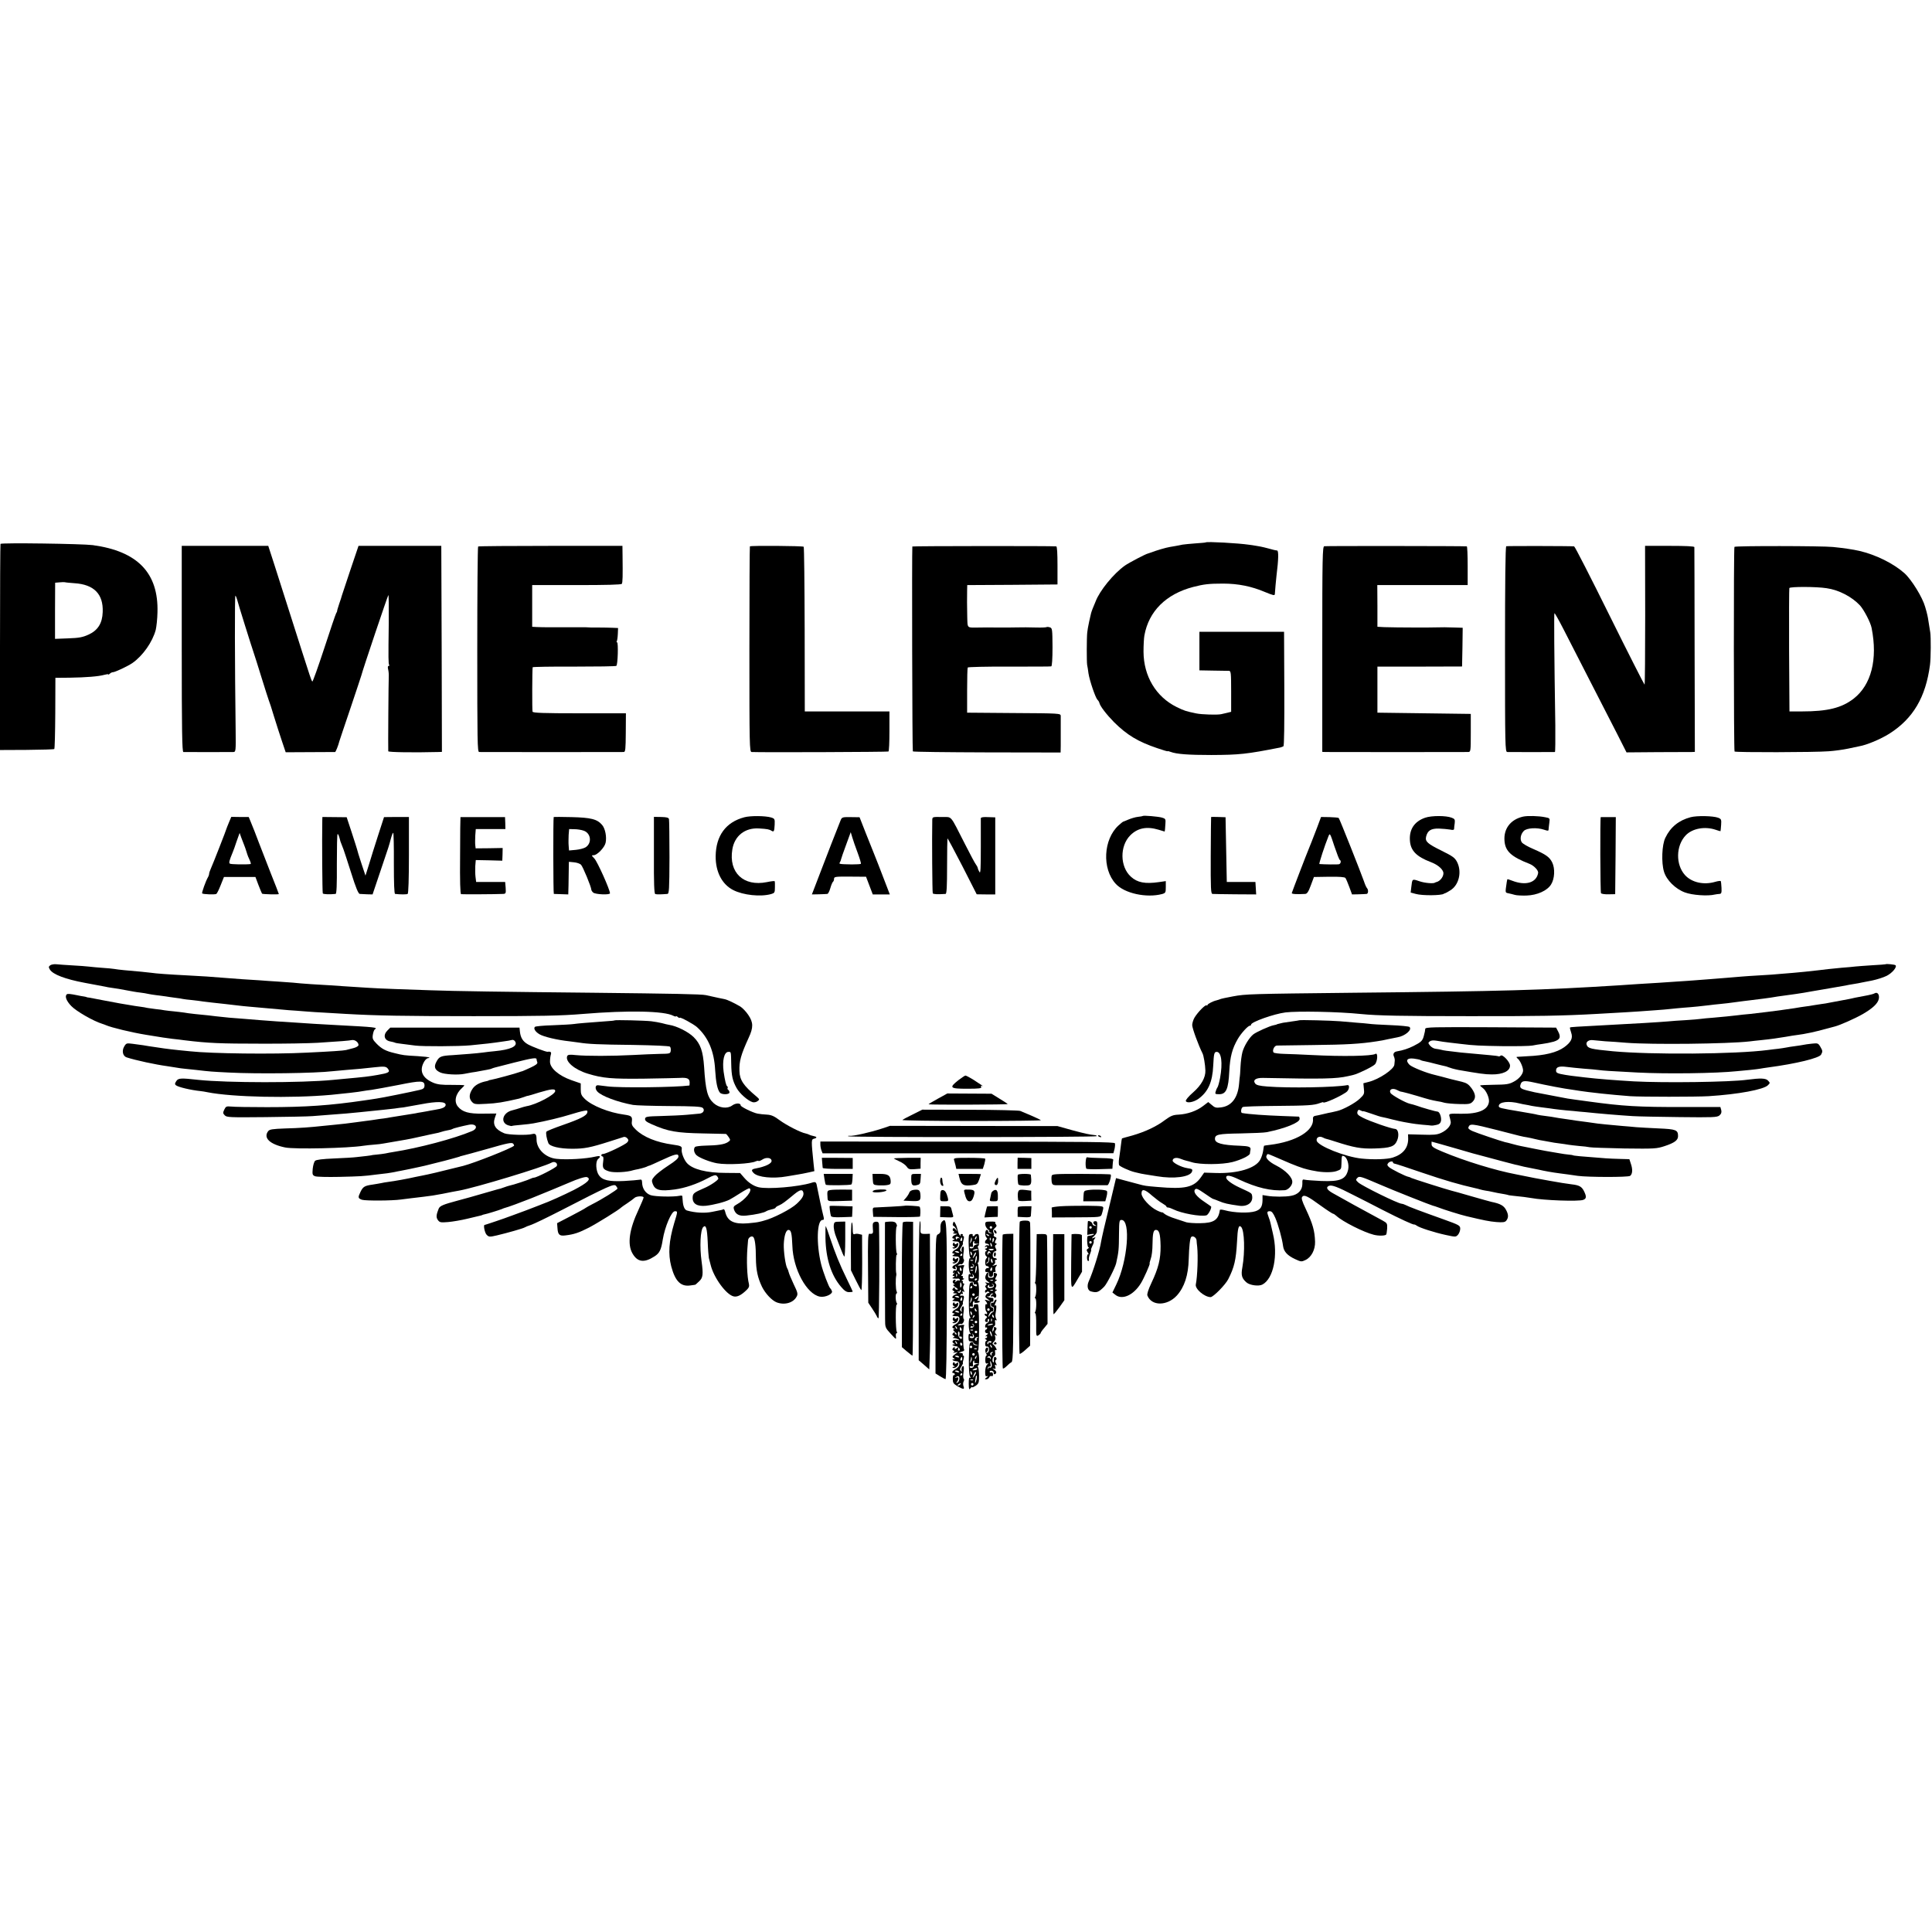 <?xml version="1.0" standalone="no"?>
<!DOCTYPE svg PUBLIC "-//W3C//DTD SVG 20010904//EN"
 "http://www.w3.org/TR/2001/REC-SVG-20010904/DTD/svg10.dtd">
<svg version="1.0" xmlns="http://www.w3.org/2000/svg"
 width="1552pt" height="1552pt" viewBox="0 0 1552 1552"
 preserveAspectRatio="xMidYMid meet">
<g transform="translate(0,1552) scale(0.1,-0.1)"
fill="#000000" stroke="none">
<path d="M9686 11163 c-2 -2 -38 -5 -82 -8 -43 -3 -90 -8 -104 -10 -44 -9 -66
-13 -103 -19 -31 -5 -106 -27 -147 -43 -8 -3 -20 -7 -27 -9 -20 -4 -153 -74
-186 -97 -91 -64 -204 -203 -236 -289 -7 -18 -18 -44 -24 -58 -5 -14 -11 -29
-12 -35 -2 -5 -8 -37 -16 -70 -7 -33 -14 -71 -15 -85 -5 -45 -5 -234 -1 -260
3 -14 8 -45 11 -70 9 -57 54 -190 71 -210 8 -8 15 -19 16 -25 5 -27 59 -96
118 -156 105 -104 193 -157 347 -209 46 -16 84 -27 84 -25 0 3 11 0 24 -5 47
-18 144 -25 326 -25 228 1 283 7 553 60 9 2 21 7 27 10 6 4 8 179 7 463 l-2
457 -340 0 -340 0 0 -155 0 -155 110 -2 c61 -1 118 -2 128 -2 15 -1 17 -16 17
-165 l0 -164 -32 -8 c-18 -4 -40 -9 -48 -11 -31 -7 -157 -3 -200 6 -86 18 -95
21 -159 52 -165 82 -264 247 -265 444 0 50 3 108 7 130 35 195 174 333 392
390 85 22 126 27 240 27 121 0 229 -22 335 -67 68 -28 80 -31 81 -17 3 42 8
101 13 145 17 135 18 204 5 205 -8 0 -39 7 -69 16 -53 14 -66 17 -155 30 -87
13 -341 27 -349 19z"/>
<path d="M4 11151 c-2 -2 -4 -376 -4 -830 l0 -826 215 1 c119 1 218 4 221 7 4
3 7 133 8 289 l1 283 115 1 c131 2 232 10 278 23 18 5 32 7 32 3 0 -3 5 -1 12
6 7 7 18 12 25 12 17 0 121 49 157 74 84 59 161 169 187 266 6 25 13 88 14
141 9 316 -159 491 -520 540 -84 11 -731 20 -741 10z m594 -316 c157 -10 233
-87 227 -232 -3 -90 -39 -147 -114 -181 -46 -21 -75 -27 -163 -30 l-106 -4 0
225 1 226 36 3 c20 2 39 2 42 1 4 -2 39 -5 77 -8z"/>
<path d="M1460 10308 c0 -655 3 -828 13 -829 20 -1 380 -1 402 0 19 1 20 7 18
173 -7 543 -8 1086 -2 1083 4 -3 10 -17 14 -32 6 -27 117 -381 135 -433 5 -14
32 -99 60 -190 28 -91 55 -174 59 -185 5 -11 24 -69 42 -130 19 -60 47 -150
64 -199 l30 -89 195 1 c107 1 198 1 202 1 5 1 26 53 34 86 2 6 41 125 89 265
47 140 87 260 88 265 9 39 213 645 217 645 3 0 4 -100 3 -222 -4 -297 -3 -329
3 -339 3 -5 1 -9 -5 -9 -6 0 -7 -11 -3 -27 4 -16 6 -41 5 -58 -2 -28 -6 -579
-4 -600 1 -8 205 -11 399 -6 l32 1 -2 827 -3 828 -333 0 c-182 0 -332 0 -332
0 -1 0 -132 -393 -134 -400 -1 -5 -10 -35 -21 -65 -10 -30 -18 -57 -17 -60 0
-3 -3 -9 -7 -15 -4 -5 -47 -132 -96 -282 -49 -149 -92 -270 -96 -268 -4 3 -14
28 -23 57 -10 29 -34 107 -56 173 -21 66 -70 221 -110 345 -39 124 -92 290
-118 370 l-47 145 -348 0 -347 0 0 -827z"/>
<path d="M3841 11130 c-4 -3 -7 -375 -7 -827 0 -738 1 -823 15 -824 22 -1
1142 -1 1162 0 13 1 15 23 16 156 l1 155 -373 0 c-289 0 -374 3 -377 13 -4 10
-3 342 1 357 0 3 150 6 332 5 182 0 335 2 340 6 12 7 17 189 6 189 -5 0 -5 4
-2 10 3 5 7 31 8 57 l2 48 -45 2 c-25 1 -73 2 -107 2 -62 0 -81 0 -105 2 -7 0
-53 0 -103 0 -49 0 -98 0 -107 0 -10 0 -48 0 -85 0 -38 0 -84 1 -103 2 l-35 2
0 168 0 167 357 0 c238 0 359 3 363 10 7 11 8 60 6 225 l-1 80 -576 0 c-317 0
-579 -2 -583 -5z"/>
<path d="M6024 11131 c-2 -2 -4 -375 -4 -828 0 -777 1 -823 18 -824 77 -4
1092 0 1099 4 5 3 8 77 8 164 l0 158 -340 0 -340 0 -1 658 c-1 362 -4 661 -8
665 -8 7 -424 10 -432 3z"/>
<path d="M7329 11130 c-4 -30 -1 -1642 4 -1646 4 -4 272 -7 597 -8 l590 -1 1
53 c0 67 0 216 0 242 -1 19 -10 20 -377 22 l-375 3 0 177 c0 98 2 181 5 186 2
4 152 8 333 7 180 0 333 0 338 2 6 2 10 61 10 155 -1 141 -2 152 -20 158 -11
4 -24 5 -29 2 -4 -2 -38 -4 -75 -3 -83 2 -105 2 -161 1 -25 -1 -92 -1 -150 -1
-58 1 -127 1 -155 0 -101 -1 -92 -10 -95 89 -2 97 -2 135 -1 204 l1 48 362 2
363 3 0 153 c0 97 -3 152 -10 153 -36 4 -1155 3 -1156 -1z"/>
<path d="M10638 11132 c-14 -3 -16 -83 -16 -828 l0 -824 27 -1 c42 -1 1124 -1
1146 0 19 1 20 7 20 154 l0 152 -375 5 -375 5 0 185 0 185 340 0 340 1 3 155
2 156 -62 2 c-74 2 -97 3 -158 1 -25 -1 -92 -1 -150 -1 -58 0 -127 1 -155 1
-27 0 -75 1 -105 2 l-55 3 0 168 -1 167 363 0 363 0 0 155 c0 85 -3 156 -7
156 -18 3 -1130 4 -1145 1z"/>
<path d="M12100 11132 c-7 -3 -10 -287 -10 -828 0 -778 1 -824 18 -825 22 -1
375 -1 383 0 3 1 4 97 3 214 -9 573 -11 896 -7 901 3 2 35 -55 72 -127 38 -73
132 -258 211 -412 79 -154 178 -347 220 -429 l76 -150 250 2 c137 0 260 1 274
1 l25 1 -2 817 c0 450 -2 823 -2 828 -1 7 -72 10 -198 10 l-198 0 1 -558 c0
-306 -2 -557 -5 -557 -3 1 -130 250 -281 555 -151 305 -279 556 -285 556 -26
3 -536 4 -545 1z"/>
<path d="M13933 11127 c-7 -12 -6 -1637 1 -1644 8 -8 645 -7 756 2 47 3 117
13 155 21 39 8 79 17 90 19 60 10 172 57 242 101 191 121 293 293 327 554 7
52 8 224 2 260 -2 14 -8 48 -12 75 -4 28 -9 56 -11 63 -1 6 -5 18 -6 25 -2 6
-8 26 -12 42 -21 76 -109 219 -167 271 -88 78 -229 148 -363 179 -48 11 -129
23 -210 31 -87 9 -786 10 -792 1z m740 -332 c99 -14 204 -69 269 -139 32 -36
85 -137 93 -181 50 -252 -3 -457 -144 -567 -97 -75 -210 -103 -416 -103 l-100
0 -3 490 c-1 270 0 495 2 501 5 12 216 12 299 -1z"/>
<path d="M5980 8955 c-149 -39 -229 -148 -231 -313 -1 -126 51 -226 141 -272
80 -41 220 -56 305 -32 27 8 30 12 30 53 1 24 0 47 -2 50 -1 3 -29 0 -62 -7
-188 -38 -309 76 -278 263 18 109 102 175 214 168 66 -4 83 -7 101 -19 19 -11
22 -5 25 49 2 46 0 49 -28 58 -47 14 -165 15 -215 2z"/>
<path d="M9179 8965 c-2 -2 -20 -5 -39 -7 -19 -2 -52 -12 -74 -21 -21 -9 -40
-17 -42 -17 -3 0 -20 -14 -38 -30 -123 -112 -135 -349 -23 -470 70 -77 247
-115 372 -82 28 8 30 12 30 56 l0 48 -55 -8 c-111 -16 -174 -4 -225 43 -89 80
-91 247 -5 333 59 59 132 73 226 45 27 -8 49 -15 50 -15 1 0 4 23 6 64 3 36 0
40 -27 48 -32 9 -150 19 -156 13z"/>
<path d="M11448 8951 c-86 -30 -128 -93 -122 -183 5 -81 52 -129 167 -173 51
-19 90 -50 100 -78 11 -29 -21 -76 -55 -83 -5 -1 -9 -3 -10 -4 -11 -10 -83 -4
-126 11 -59 20 -57 21 -65 -48 l-5 -43 41 -11 c53 -15 206 -13 225 1 1 2 5 3
10 4 4 1 23 11 43 24 69 42 94 148 54 227 -18 35 -34 46 -124 91 -114 56 -134
74 -125 113 12 49 39 66 102 65 31 -1 72 -5 90 -8 23 -5 32 -4 33 6 0 7 2 28
5 46 3 28 0 34 -24 43 -45 18 -162 18 -214 0z"/>
<path d="M12235 8960 c-101 -23 -158 -98 -149 -197 7 -82 55 -126 202 -183 35
-14 72 -53 68 -73 -14 -78 -99 -104 -208 -62 -21 8 -39 14 -39 12 -1 -1 -3
-11 -5 -22 -13 -90 -14 -85 14 -91 15 -3 38 -9 52 -13 14 -4 56 -6 93 -5 86 3
166 39 197 89 29 46 33 128 9 177 -22 44 -51 64 -152 108 -43 18 -84 42 -92
53 -17 24 -10 66 16 92 23 24 106 29 162 10 33 -11 37 -11 37 4 1 9 3 32 6 52
5 36 4 37 -33 44 -53 11 -142 13 -178 5z"/>
<path d="M13580 8955 c-94 -25 -161 -79 -202 -165 -28 -56 -33 -200 -11 -272
20 -68 92 -139 168 -167 58 -22 184 -31 240 -17 11 2 28 5 38 5 15 1 18 9 16
49 -1 26 -4 50 -6 54 -1 3 -22 1 -45 -6 -92 -27 -188 -5 -242 54 -76 84 -74
235 5 319 53 56 154 75 242 45 20 -7 37 -12 38 -11 1 1 3 24 5 50 3 44 1 48
-24 58 -40 15 -170 18 -222 4z"/>
<path d="M1839 8913 c-10 -25 -19 -46 -19 -48 0 -6 -110 -287 -126 -322 -8
-17 -14 -36 -14 -42 0 -6 -4 -19 -10 -29 -17 -29 -51 -124 -46 -129 7 -7 103
-11 114 -4 5 3 21 35 35 71 l26 65 126 0 127 0 24 -64 c14 -36 27 -67 29 -70
6 -5 135 -8 135 -3 0 2 -29 78 -66 170 -36 92 -79 203 -96 247 -31 82 -34 90
-63 161 l-17 41 -70 0 -70 1 -19 -45z m121 -178 c5 -11 14 -38 21 -60 6 -22
18 -52 26 -67 7 -16 10 -28 6 -29 -35 -5 -157 -3 -166 3 -10 6 -6 23 23 93 5
11 19 50 31 87 l24 67 13 -37 c8 -20 18 -46 22 -57z"/>
<path d="M2589 8931 c-3 -154 0 -581 4 -588 4 -7 54 -9 103 -4 8 1 11 70 10
241 0 132 2 240 6 240 6 0 12 -16 23 -60 2 -6 13 -34 25 -65 4 -11 32 -95 61
-187 37 -119 58 -168 69 -169 8 -1 35 -2 59 -3 l44 -1 64 190 c72 213 66 194
83 258 7 26 15 47 19 47 3 0 6 -110 5 -245 0 -165 3 -245 10 -246 42 -5 93 -5
101 0 6 4 10 119 10 312 l0 306 -100 0 -100 -1 -47 -145 c-26 -80 -59 -186
-74 -236 l-28 -89 -33 99 c-18 55 -34 106 -35 114 -2 7 -21 68 -43 135 l-40
121 -97 1 -98 1 -1 -26z"/>
<path d="M3699 8956 c-1 -1 -3 -139 -3 -308 -2 -208 1 -308 8 -311 10 -2 269
-1 336 2 23 1 25 4 22 49 l-4 47 -116 0 -117 0 -5 40 c-3 22 -3 62 -2 88 l4
48 106 -2 107 -3 2 51 1 51 -108 -2 -109 -1 -3 25 c-2 14 -1 49 0 78 l4 52
119 0 119 0 -1 48 -2 48 -178 0 c-99 0 -180 0 -180 0z"/>
<path d="M4448 8957 c-5 -7 -4 -617 1 -618 3 0 31 -1 61 -2 l55 -2 2 75 c1 41
2 100 2 131 l1 56 41 -4 c23 -2 48 -11 56 -19 15 -14 83 -180 83 -200 0 -6 7
-17 15 -24 19 -16 135 -20 135 -6 0 29 -101 254 -125 279 -24 25 -25 27 -6 27
28 0 88 62 96 100 10 47 -3 114 -28 143 -40 47 -89 59 -244 63 -79 2 -144 2
-145 1z m241 -110 c58 -20 68 -99 16 -133 -14 -9 -49 -18 -79 -21 l-55 -5 -3
39 c-2 21 -1 59 0 86 l4 47 41 -1 c23 0 57 -5 76 -12z"/>
<path d="M5253 8650 c-1 -223 2 -310 11 -312 10 -4 50 -3 97 1 14 1 16 33 17
294 0 160 -2 299 -4 307 -3 12 -19 16 -62 17 l-59 1 0 -308z"/>
<path d="M6753 8931 c-16 -39 -133 -338 -158 -406 -13 -33 -34 -89 -48 -125
l-25 -65 56 1 c32 1 62 2 68 3 6 0 17 21 24 46 7 25 17 48 21 51 5 3 9 14 9
24 0 17 9 19 128 18 l129 -1 27 -71 27 -71 68 0 69 0 -23 60 c-53 138 -97 252
-107 275 -6 14 -34 84 -62 155 l-51 130 -71 1 c-67 1 -71 -1 -81 -25z m136
-260 c17 -46 29 -86 27 -90 -2 -3 -35 -5 -73 -5 -104 2 -105 3 -96 17 4 6 8
17 9 23 1 7 19 58 40 115 l38 104 12 -40 c6 -22 26 -78 43 -124z"/>
<path d="M7489 8932 c-3 -140 0 -582 4 -588 4 -8 39 -9 103 -5 9 1 12 63 12
222 0 121 2 222 3 224 2 2 56 -99 120 -223 l115 -226 75 -1 74 0 0 310 0 309
-57 2 c-39 2 -58 -1 -59 -9 0 -7 0 -111 0 -232 0 -173 -2 -216 -11 -200 -7 11
-13 26 -14 33 -1 7 -8 19 -14 27 -7 8 -46 81 -87 162 -126 246 -101 218 -188
220 -75 1 -75 1 -76 -25z"/>
<path d="M9729 8957 c-1 -1 -2 -140 -3 -309 -1 -268 1 -308 14 -309 8 -1 91
-2 183 -3 l168 -1 -3 50 -3 50 -115 0 -115 0 -5 260 -5 260 -57 2 c-32 1 -59
1 -59 0z"/>
<path d="M10580 8871 c-18 -47 -37 -97 -43 -111 -6 -14 -11 -27 -12 -30 -1 -3
-6 -14 -10 -25 -18 -42 -136 -350 -138 -359 -2 -8 36 -11 108 -7 15 1 26 17
45 69 l25 67 122 2 c83 1 125 -2 131 -10 5 -7 19 -39 31 -72 l22 -60 52 1 c29
1 58 2 65 3 14 1 16 33 3 47 -5 5 -16 29 -24 54 -25 71 -196 503 -203 509 -3
3 -36 6 -74 7 l-68 1 -32 -86z m183 -259 c12 -6 8 -29 -5 -34 -10 -4 -123 -2
-159 1 -6 1 44 153 73 224 11 27 13 24 47 -80 20 -59 39 -109 44 -111z"/>
<path d="M12859 8956 c-6 -3 -4 -603 2 -611 4 -6 32 -10 61 -9 l53 1 3 309 2
310 -60 0 c-33 0 -61 0 -61 0z"/>
<path d="M404 7766 c-14 -11 -15 -15 -3 -35 24 -39 124 -77 279 -106 80 -15
154 -29 165 -31 11 -3 34 -7 50 -9 17 -2 44 -6 60 -9 17 -3 46 -9 65 -12 19
-3 44 -8 55 -10 11 -2 36 -6 55 -8 20 -2 47 -7 60 -10 14 -3 45 -8 70 -11 25
-3 56 -7 70 -9 14 -3 48 -7 75 -11 28 -3 57 -8 65 -10 8 -2 42 -6 75 -9 33 -4
71 -8 85 -11 14 -2 48 -6 75 -9 77 -8 135 -15 195 -22 30 -4 73 -8 95 -10 22
-2 63 -5 90 -8 63 -6 151 -14 235 -21 36 -2 97 -7 135 -10 39 -3 108 -8 155
-10 47 -3 123 -7 170 -10 248 -14 462 -18 1025 -18 542 0 702 3 880 18 364 30
652 24 724 -15 12 -6 21 -8 21 -4 0 3 7 1 15 -6 8 -7 15 -10 15 -6 0 10 113
-51 140 -76 90 -82 137 -193 145 -345 6 -97 18 -156 38 -180 14 -18 77 -17 77
1 0 8 -5 18 -10 21 -6 4 -8 10 -5 15 3 5 1 11 -4 14 -8 6 -17 42 -28 116 -12
89 4 160 38 160 22 0 21 6 23 -95 2 -98 11 -137 43 -195 25 -45 90 -102 129
-114 11 -3 29 0 39 8 18 13 18 15 -10 39 -103 86 -133 132 -135 202 -3 80 12
132 74 268 39 83 38 124 -3 184 -18 27 -47 57 -65 68 -52 30 -102 54 -127 59
-13 3 -35 7 -49 10 -47 10 -75 16 -100 22 -37 8 -269 12 -900 19 -703 7 -1134
13 -1315 20 -77 3 -205 7 -285 10 -80 3 -176 7 -215 10 -179 11 -263 17 -305
20 -25 2 -92 6 -150 9 -58 4 -123 9 -145 12 -22 2 -78 6 -125 9 -47 3 -112 7
-145 10 -33 2 -97 6 -142 9 -45 3 -111 8 -145 11 -77 7 -183 14 -303 20 -124
6 -250 15 -277 20 -13 2 -50 6 -83 9 -108 9 -190 17 -215 22 -14 2 -56 7 -95
9 -38 3 -88 7 -110 10 -22 3 -83 7 -135 10 -52 3 -109 7 -127 9 -18 2 -40 -2
-49 -8z"/>
<path d="M15147 7774 c-1 -1 -49 -5 -107 -8 -58 -4 -118 -8 -135 -10 -16 -2
-66 -7 -110 -10 -44 -4 -93 -9 -110 -11 -29 -4 -110 -13 -185 -21 -19 -2 -62
-6 -95 -9 -33 -3 -82 -7 -110 -9 -27 -3 -97 -8 -155 -11 -58 -3 -125 -8 -150
-10 -25 -2 -79 -7 -120 -10 -41 -3 -97 -8 -125 -10 -87 -7 -208 -16 -275 -20
-36 -3 -102 -7 -147 -10 -46 -3 -120 -7 -165 -10 -46 -3 -112 -7 -148 -10
-620 -39 -930 -48 -2140 -60 -826 -9 -862 -10 -965 -29 -49 -9 -97 -19 -105
-23 -8 -3 -21 -7 -27 -9 -26 -5 -73 -29 -73 -37 0 -5 -4 -6 -8 -3 -10 6 -70
-55 -96 -98 -10 -16 -18 -43 -19 -60 0 -26 51 -165 83 -228 9 -17 22 -92 23
-138 2 -55 -32 -117 -98 -175 -38 -33 -62 -62 -59 -70 8 -19 61 -10 100 17 79
57 114 135 120 268 5 98 8 110 28 110 38 0 49 -89 27 -210 -7 -36 -16 -69 -21
-75 -4 -5 -11 -20 -14 -32 -7 -21 -4 -23 28 -23 56 0 74 42 81 183 6 117 23
183 69 262 27 46 81 105 96 105 6 0 10 4 10 9 0 21 183 86 276 98 98 12 426 6
609 -13 131 -13 332 -17 865 -17 549 -1 757 3 1025 18 194 11 303 17 340 20
22 2 78 6 125 9 47 3 105 8 130 11 25 3 72 7 105 10 73 5 158 14 205 20 19 3
60 7 90 10 30 3 87 9 125 15 39 5 88 12 110 14 91 11 151 19 170 22 10 2 35 6
55 9 79 11 117 16 145 20 17 2 46 7 65 10 19 4 87 15 150 26 157 27 162 28
185 32 11 3 40 8 65 12 25 4 54 9 65 12 11 2 50 10 87 17 37 8 88 24 114 37
45 23 85 71 71 85 -6 6 -74 13 -80 8z"/>
<path d="M15060 7541 c-8 -5 -33 -12 -55 -16 -54 -10 -76 -14 -105 -20 -14 -4
-36 -8 -50 -11 -38 -7 -121 -23 -155 -29 -16 -4 -43 -8 -60 -10 -16 -2 -46 -7
-65 -10 -19 -4 -48 -8 -65 -10 -16 -2 -57 -8 -90 -14 -33 -5 -80 -12 -105 -15
-25 -3 -76 -10 -115 -15 -38 -5 -99 -12 -135 -16 -36 -3 -83 -8 -105 -11 -59
-7 -101 -11 -190 -19 -44 -3 -91 -8 -105 -10 -14 -2 -68 -7 -120 -10 -52 -3
-115 -7 -140 -10 -68 -6 -283 -19 -500 -30 -241 -13 -284 -15 -288 -19 -2 -3
2 -20 9 -40 16 -45 1 -77 -55 -118 -60 -43 -155 -67 -301 -73 -38 -2 -74 -4
-80 -5 -5 0 -2 -7 7 -14 19 -14 44 -71 43 -97 -1 -29 -35 -69 -78 -90 -35 -19
-60 -22 -154 -23 -62 -1 -113 -3 -113 -6 0 -3 10 -12 21 -20 27 -19 53 -77 50
-110 -7 -66 -84 -99 -224 -97 -94 2 -98 1 -94 -18 3 -11 8 -30 10 -42 8 -30
-27 -71 -77 -94 -33 -15 -61 -17 -153 -14 l-112 3 1 -36 c0 -74 -42 -125 -124
-151 -44 -14 -154 -18 -250 -8 -130 13 -353 102 -361 144 -5 26 22 40 50 25
10 -6 23 -10 28 -11 6 -1 37 -10 70 -21 152 -49 207 -59 315 -56 132 4 163 15
184 66 17 42 8 89 -16 91 -33 2 -201 60 -260 90 -43 22 -50 31 -42 53 5 12 10
13 25 5 10 -5 19 -8 19 -6 0 3 30 -7 68 -20 37 -13 76 -26 87 -27 11 -2 47
-10 80 -19 33 -8 76 -18 95 -21 19 -3 45 -8 57 -10 12 -3 52 -7 88 -11 37 -3
70 -6 74 -7 3 -1 21 1 38 5 23 4 34 14 38 30 7 28 -10 77 -27 77 -11 0 -129
33 -168 48 -18 6 -35 11 -53 15 -35 7 -148 70 -157 87 -15 28 16 43 52 24 15
-8 30 -14 33 -14 3 0 6 0 8 -1 1 0 9 -2 17 -4 8 -1 56 -15 105 -29 95 -29 112
-33 160 -42 17 -2 44 -8 60 -13 17 -4 69 -9 117 -10 76 -2 89 0 107 18 29 29
26 61 -8 109 -24 32 -39 42 -78 52 -69 16 -112 27 -158 40 -22 6 -49 13 -59
15 -70 16 -183 62 -203 81 -35 35 -21 57 34 50 24 -3 48 -8 53 -11 6 -4 23 -9
38 -11 15 -3 54 -12 87 -21 33 -8 67 -17 75 -18 8 -2 16 -4 18 -5 1 -2 5 -3
10 -4 4 -1 16 -5 27 -9 11 -3 34 -9 50 -12 167 -29 214 -36 268 -36 90 -1 147
27 147 71 0 29 -60 93 -75 80 -6 -5 -14 -8 -16 -6 -2 2 -35 7 -74 10 -109 10
-186 17 -230 21 -116 13 -142 17 -158 22 -11 3 -31 6 -45 8 -14 1 -34 13 -44
25 -17 21 -17 23 -2 35 12 8 30 9 59 4 22 -4 66 -11 96 -14 30 -3 72 -8 94
-11 105 -13 154 -15 340 -18 110 -1 216 1 235 5 19 4 55 10 80 13 25 3 65 11
90 18 52 16 61 36 36 83 l-16 30 -525 3 c-464 2 -525 1 -526 -13 -2 -18 -2
-21 -12 -59 -10 -37 -22 -48 -83 -79 -43 -21 -81 -34 -133 -43 -24 -4 -33 -21
-24 -40 5 -11 8 -26 7 -34 -1 -8 -2 -23 -3 -32 -2 -37 -122 -118 -206 -139
l-43 -11 4 -44 c5 -41 2 -47 -33 -80 -36 -35 -136 -89 -182 -99 -11 -3 -31 -7
-43 -10 -13 -2 -44 -9 -69 -15 -26 -6 -55 -13 -65 -14 -12 -2 -18 -10 -17 -22
12 -96 -134 -185 -347 -211 -25 -3 -46 -6 -46 -7 -1 0 -4 -18 -7 -40 -3 -21
-13 -54 -24 -73 -37 -68 -180 -111 -354 -106 l-96 3 -23 -33 c-59 -86 -128
-102 -355 -82 -93 8 -97 8 -155 24 -19 5 -66 18 -105 28 l-70 19 -42 -176
c-49 -199 -73 -306 -78 -335 -9 -65 -66 -246 -99 -318 -17 -37 -9 -74 17 -81
48 -13 61 -8 107 38 21 21 88 152 96 188 21 95 22 109 23 241 1 98 3 107 20
107 76 0 49 -333 -42 -519 l-31 -64 23 -18 c55 -45 146 -4 205 91 24 38 78
160 71 160 -2 0 2 17 9 38 8 20 14 72 14 114 1 88 7 118 27 118 27 0 36 -31
38 -130 1 -103 -17 -177 -74 -297 -25 -53 -36 -88 -32 -100 33 -86 158 -86
237 0 61 68 92 164 95 292 3 100 10 168 20 178 13 13 41 -4 43 -27 0 -11 3
-34 5 -51 8 -75 2 -240 -11 -303 -8 -36 70 -102 119 -102 21 0 120 100 142
145 48 94 62 154 70 300 5 109 13 139 33 119 27 -27 32 -200 10 -324 -12 -64
-5 -89 33 -122 26 -23 99 -33 128 -17 89 47 127 235 84 411 -8 35 -17 72 -19
83 -2 11 -9 33 -15 48 -15 40 -14 47 10 47 15 0 26 -14 43 -52 24 -55 55 -166
63 -228 6 -45 35 -76 97 -105 47 -22 52 -22 83 -7 47 22 79 83 77 147 -3 89
-18 142 -75 264 -30 63 -37 87 -28 97 15 19 43 6 148 -71 50 -36 95 -65 99
-65 5 0 17 -8 28 -18 50 -46 219 -131 299 -151 38 -10 90 -9 100 1 3 3 6 24 8
48 2 42 0 45 -38 66 -109 58 -365 199 -402 221 -45 26 -54 46 -27 57 22 9 70
-9 194 -73 58 -29 164 -83 235 -120 143 -73 247 -121 256 -118 3 1 12 -3 20
-9 20 -16 141 -55 234 -75 79 -17 80 -17 98 3 9 11 17 32 17 47 0 26 -7 30
-132 75 -185 66 -279 101 -310 117 -10 5 -22 9 -28 9 -28 0 -318 143 -349 171
-21 19 -21 23 -7 37 16 16 25 13 191 -58 84 -37 399 -162 414 -165 9 -2 30 -9
46 -15 40 -16 181 -60 225 -70 143 -34 183 -42 240 -47 52 -4 68 -2 79 10 20
25 20 49 -1 88 -18 34 -47 50 -117 64 -9 2 -81 22 -161 45 -80 23 -152 44
-160 45 -34 8 -315 97 -325 103 -5 4 -15 7 -20 8 -22 3 -144 64 -159 80 -13
12 -14 19 -5 30 12 15 39 19 39 6 0 -5 6 -9 13 -10 6 0 104 -32 217 -71 191
-65 303 -97 431 -126 11 -2 29 -7 39 -10 10 -3 31 -8 46 -10 16 -2 36 -6 44
-8 19 -5 78 -16 110 -21 14 -3 25 -5 25 -6 0 -1 18 -4 40 -6 63 -6 118 -13
145 -18 102 -19 380 -29 418 -15 27 10 28 27 5 73 -18 34 -37 45 -98 52 -49 6
-95 14 -180 29 -123 22 -126 23 -185 35 -30 6 -66 13 -80 16 -169 32 -416 108
-592 182 -72 30 -88 41 -88 59 l0 22 73 -20 c39 -11 110 -31 157 -45 47 -14
92 -27 100 -29 8 -2 42 -11 75 -20 115 -31 250 -67 268 -71 10 -2 26 -5 35 -8
17 -5 40 -10 97 -21 17 -3 41 -8 55 -11 47 -11 108 -22 170 -30 41 -5 90 -12
145 -20 80 -11 405 -12 420 0 19 14 22 52 6 97 l-12 37 -72 2 c-40 1 -92 3
-117 5 -202 15 -265 21 -265 25 0 1 -16 3 -35 5 -19 2 -51 6 -70 10 -19 3 -48
8 -65 11 -16 2 -75 13 -130 24 -55 11 -109 22 -120 24 -11 2 -40 9 -65 16 -25
7 -52 14 -60 15 -30 7 -226 73 -262 89 -25 11 -36 21 -32 30 12 32 24 30 234
-23 192 -50 196 -51 235 -57 17 -3 46 -9 65 -14 19 -5 53 -12 75 -15 22 -4 47
-8 55 -10 8 -2 38 -7 65 -10 28 -4 61 -8 75 -11 14 -2 52 -7 85 -10 33 -2 71
-7 85 -10 14 -3 140 -7 280 -10 243 -3 258 -2 322 19 79 26 108 47 108 80 0
50 -16 56 -155 62 -71 3 -152 8 -180 10 -27 3 -79 7 -115 10 -127 12 -156 14
-195 19 -22 3 -60 8 -85 12 -84 11 -101 13 -143 20 -23 3 -51 7 -62 9 -11 1
-33 5 -50 8 -16 3 -52 9 -80 12 -27 3 -57 8 -65 10 -17 5 -48 10 -135 25 -167
28 -175 30 -175 45 0 34 81 43 170 20 14 -3 34 -8 45 -9 11 -2 34 -6 50 -10
17 -3 50 -8 75 -11 25 -3 56 -7 70 -9 28 -5 121 -16 190 -21 25 -3 68 -7 95
-9 102 -11 267 -25 380 -32 44 -3 214 -6 378 -8 269 -3 300 -2 319 13 15 13
19 24 15 43 l-7 25 -292 0 c-369 -1 -493 7 -763 44 -38 5 -88 12 -110 15 -45
6 -79 11 -115 19 -14 3 -63 12 -110 21 -112 21 -108 20 -163 34 -53 14 -61 22
-52 49 9 29 29 32 103 16 107 -24 248 -51 312 -59 19 -3 49 -7 65 -10 27 -4
85 -12 170 -21 45 -5 173 -17 230 -21 93 -6 529 -6 630 0 240 15 442 53 477
88 18 18 18 19 1 37 -18 20 -61 21 -168 7 -136 -19 -668 -26 -910 -13 -151 9
-284 19 -395 32 -110 13 -127 15 -155 20 -65 11 -75 16 -75 35 0 29 25 37 86
29 30 -4 92 -10 137 -14 45 -3 99 -8 121 -11 38 -5 79 -8 311 -20 231 -12 628
-7 800 11 22 2 69 7 105 10 36 4 72 8 80 10 8 2 38 6 65 10 225 30 409 75 424
103 14 26 13 30 -6 63 -17 29 -21 30 -68 25 -27 -3 -59 -7 -70 -10 -11 -2 -40
-7 -65 -10 -25 -3 -56 -8 -70 -11 -14 -3 -43 -7 -65 -10 -22 -2 -59 -7 -83
-10 -261 -34 -934 -39 -1247 -10 -175 17 -198 22 -209 51 -9 24 17 43 52 38
15 -2 59 -6 97 -9 39 -2 115 -7 170 -12 204 -16 818 -9 990 11 17 2 57 7 90
10 88 9 133 16 200 27 33 6 76 13 95 15 33 4 54 8 108 19 43 10 58 13 117 29
33 9 67 18 75 20 40 10 162 64 223 99 81 47 123 86 130 124 6 33 -11 56 -33
44z m-4834 -1307 c22 -9 57 -24 79 -34 85 -38 163 -67 201 -75 21 -5 46 -10
54 -11 60 -13 140 -14 175 -2 38 13 40 15 41 58 1 66 3 70 19 63 26 -9 44 -67
35 -108 -18 -79 -63 -98 -217 -92 -59 3 -118 7 -130 10 -20 5 -22 2 -21 -34 0
-48 -33 -85 -90 -95 -44 -9 -143 -9 -193 0 l-37 6 0 -40 c-1 -53 -15 -76 -57
-90 -52 -17 -172 -13 -247 8 -23 6 -39 7 -39 1 -11 -79 -48 -104 -158 -105
-46 -1 -96 3 -110 7 -14 5 -55 18 -91 30 -36 11 -73 28 -84 37 -10 9 -19 15
-20 13 0 -2 -19 4 -41 15 -57 27 -125 101 -125 136 0 41 26 36 85 -17 28 -24
65 -52 83 -62 17 -10 32 -21 32 -25 0 -5 6 -8 13 -8 8 0 27 -7 43 -15 65 -32
218 -60 265 -48 14 4 39 48 39 69 0 2 -24 19 -54 39 -65 43 -93 80 -76 100 9
11 23 5 75 -31 35 -25 67 -45 70 -45 2 0 24 -8 48 -18 39 -17 69 -24 162 -37
67 -9 114 27 103 82 -3 19 -6 21 -98 63 -65 30 -110 63 -110 82 0 23 32 18
101 -15 145 -68 260 -95 370 -87 25 2 57 34 60 62 5 38 -51 97 -132 138 -50
25 -83 57 -76 74 8 21 6 21 53 1z"/>
<path d="M536 7532 c-17 -16 -2 -54 37 -94 39 -41 176 -120 247 -142 14 -5 27
-9 30 -11 46 -20 208 -59 325 -78 122 -20 166 -27 210 -32 28 -3 73 -8 100
-12 188 -23 286 -27 610 -27 182 -1 386 3 455 7 188 12 253 17 277 22 25 4 53
-18 53 -40 0 -8 -18 -19 -42 -25 -24 -6 -50 -13 -58 -15 -18 -5 -126 -12 -315
-21 -270 -14 -769 -8 -940 11 -16 2 -57 6 -90 9 -88 9 -142 17 -240 32 -31 6
-48 8 -130 19 -48 6 -51 6 -68 -23 -20 -35 -10 -76 20 -86 74 -24 232 -58 328
-71 17 -3 48 -7 70 -11 22 -4 51 -8 65 -9 14 -1 57 -6 95 -10 112 -13 123 -14
265 -21 231 -12 690 -6 834 11 17 2 66 6 109 10 89 7 136 11 222 21 82 9 98 8
112 -13 19 -25 5 -33 -83 -48 -73 -13 -110 -17 -264 -31 -30 -3 -73 -7 -95 -9
-254 -25 -850 -24 -1080 0 -144 16 -163 15 -179 -10 -12 -18 -13 -25 -3 -33
18 -15 120 -39 198 -47 15 -2 39 -5 55 -9 201 -40 674 -50 994 -21 96 9 229
24 255 30 11 2 43 7 70 10 28 4 126 22 219 40 177 36 206 35 206 -5 0 -20 -9
-29 -37 -35 -57 -14 -314 -66 -348 -70 -22 -4 -67 -10 -100 -15 -271 -40 -468
-54 -780 -54 -137 0 -268 2 -290 5 -36 3 -41 1 -53 -24 -12 -25 -12 -31 3 -46
15 -17 37 -18 328 -15 172 2 341 5 377 8 36 3 99 8 140 11 41 3 100 8 130 10
30 3 78 7 105 10 46 5 69 7 195 20 25 3 65 7 90 10 25 4 56 8 70 9 14 2 79 14
146 26 126 24 194 22 194 -5 0 -19 -25 -31 -85 -40 -27 -5 -54 -9 -60 -11 -5
-1 -26 -4 -45 -8 -19 -3 -44 -7 -55 -10 -11 -2 -56 -9 -100 -16 -44 -7 -89
-14 -100 -16 -11 -3 -36 -6 -55 -9 -19 -2 -48 -6 -65 -9 -16 -3 -49 -7 -72
-10 -24 -3 -60 -8 -82 -11 -59 -8 -122 -16 -171 -20 -25 -3 -65 -7 -90 -9
-110 -12 -193 -18 -309 -21 -104 -4 -125 -7 -137 -22 -41 -54 14 -106 138
-131 76 -15 503 -6 628 14 19 3 58 7 85 9 28 2 61 6 75 9 26 5 136 24 180 31
14 2 68 13 120 25 52 12 106 23 120 26 14 2 32 7 40 10 13 5 39 11 75 18 6 1
15 4 20 7 9 6 83 24 133 34 58 11 77 -28 24 -51 -144 -61 -428 -136 -632 -168
-19 -3 -48 -8 -65 -12 -16 -3 -48 -7 -70 -9 -22 -2 -40 -4 -40 -5 0 -1 -18 -3
-40 -6 -22 -2 -58 -6 -80 -9 -22 -3 -103 -8 -180 -11 -96 -4 -144 -10 -154
-19 -8 -8 -16 -36 -19 -64 -4 -46 -2 -51 19 -60 13 -5 101 -7 194 -5 165 4
195 5 300 19 28 3 66 8 85 10 19 3 46 7 60 10 14 3 36 8 50 10 14 3 48 9 75
15 28 6 59 13 70 15 35 7 58 13 125 30 36 9 72 18 80 20 8 2 35 9 60 16 25 7
48 13 53 15 4 1 8 2 10 3 1 2 11 4 22 7 11 2 104 28 208 57 155 45 189 51 199
40 6 -7 9 -15 7 -17 -23 -22 -320 -139 -409 -162 -8 -2 -49 -12 -90 -22 -77
-20 -196 -48 -240 -56 -14 -3 -36 -7 -50 -10 -70 -16 -170 -34 -225 -41 -16
-2 -40 -6 -52 -9 -11 -2 -43 -8 -70 -12 -64 -9 -77 -17 -97 -58 -22 -46 -21
-52 12 -64 27 -9 241 -8 312 2 41 5 116 15 180 22 59 7 94 12 155 24 69 14 95
19 135 26 131 24 671 187 742 225 24 13 50 -5 41 -27 -5 -14 -161 -94 -183
-94 -6 0 -18 -4 -28 -9 -16 -9 -140 -50 -172 -56 -8 -2 -27 -8 -43 -14 -15 -6
-38 -13 -50 -15 -12 -3 -67 -19 -122 -35 -55 -16 -145 -42 -200 -56 -116 -31
-141 -42 -151 -64 -20 -50 -22 -70 -7 -91 14 -20 22 -22 82 -17 36 3 107 15
156 27 50 12 97 23 105 25 8 2 15 4 15 5 0 1 8 3 17 5 18 3 112 32 138 42 8 4
17 7 20 8 32 8 134 46 220 80 60 24 284 116 305 126 66 29 127 48 140 43 37
-15 6 -45 -105 -103 -81 -41 -205 -97 -260 -116 -3 -1 -12 -5 -20 -8 -20 -9
-202 -77 -215 -81 -5 -2 -17 -6 -25 -9 -21 -9 -192 -67 -197 -67 -12 0 1 -64
16 -79 18 -18 23 -19 83 -5 85 20 211 56 223 64 6 4 28 13 50 20 22 7 128 58
235 113 396 204 431 219 448 201 6 -7 12 -17 12 -22 0 -9 -127 -88 -205 -127
-22 -11 -44 -24 -50 -28 -5 -5 -59 -34 -120 -66 l-110 -57 3 -38 c3 -55 16
-67 66 -60 66 8 106 21 186 62 64 33 245 145 260 162 3 3 25 19 50 35 25 17
51 36 58 43 16 14 72 16 72 2 0 -5 -18 -48 -40 -96 -75 -159 -92 -278 -50
-352 40 -71 94 -79 177 -25 41 26 54 52 67 136 17 103 70 227 97 227 24 0 24
0 -6 -98 -42 -142 -49 -245 -23 -345 32 -120 77 -165 155 -153 21 3 38 5 39 6
1 0 14 12 30 27 31 28 34 56 20 158 -17 120 -10 255 13 278 22 22 31 -10 36
-119 2 -60 7 -118 9 -129 3 -11 10 -37 15 -58 25 -101 124 -237 184 -251 29
-7 62 10 105 52 18 17 22 30 18 48 -15 58 -20 191 -12 289 2 22 4 50 5 61 1
23 29 40 42 27 13 -13 21 -73 21 -168 1 -98 14 -158 49 -232 27 -54 79 -110
118 -125 63 -24 134 -4 160 46 12 21 9 33 -24 101 -20 43 -38 86 -40 97 -2 10
-7 23 -11 29 -14 23 -30 135 -28 194 3 70 18 115 38 115 21 0 27 -28 31 -128
6 -187 115 -388 221 -408 43 -8 105 21 97 44 -4 10 -9 19 -13 22 -12 9 -59
134 -74 195 -40 163 -34 355 11 355 12 0 14 6 8 28 -11 42 -43 193 -50 231 -8
48 -11 51 -48 39 -103 -32 -350 -53 -424 -35 -41 10 -81 37 -114 75 l-34 39
-115 1 c-155 0 -267 29 -312 79 -24 27 -46 84 -42 110 4 24 -6 29 -71 38 -131
18 -236 61 -297 120 -31 30 -36 41 -32 69 4 37 -5 44 -61 52 -123 16 -262 72
-318 127 -27 26 -32 39 -32 77 l0 47 -75 26 c-102 36 -172 97 -172 148 0 21 3
46 7 58 6 19 -2 26 -27 22 -13 -1 -120 39 -158 60 -40 23 -59 53 -64 105 l-3
29 -519 0 -519 0 -22 -22 c-38 -37 -27 -80 22 -89 16 -3 32 -7 36 -9 3 -3 28
-7 55 -10 27 -4 76 -10 109 -14 58 -8 353 -7 445 2 127 13 177 18 200 22 14 2
45 7 70 10 25 3 53 8 62 11 10 3 21 -3 27 -14 20 -37 -38 -64 -164 -76 -33 -3
-76 -8 -95 -11 -54 -7 -145 -14 -245 -21 -95 -5 -108 -11 -131 -56 -20 -39
-11 -63 32 -83 34 -16 143 -22 195 -11 13 3 40 8 59 11 19 2 46 7 60 10 14 3
41 8 60 11 19 3 38 8 42 11 5 2 16 6 25 8 10 2 80 20 156 40 144 36 177 41
177 26 0 -5 3 -16 6 -24 4 -11 -11 -23 -52 -42 -32 -15 -62 -28 -68 -30 -6 -1
-18 -5 -26 -8 -22 -9 -202 -58 -225 -61 -11 -2 -20 -4 -20 -5 0 -2 -8 -4 -17
-6 -52 -10 -90 -30 -110 -58 -30 -43 -33 -78 -9 -106 20 -22 25 -23 118 -18
83 4 133 12 263 42 8 2 26 8 40 13 14 5 27 10 30 9 3 0 44 12 91 27 98 29 129
32 129 12 0 -29 -151 -109 -230 -122 -14 -3 -36 -9 -50 -14 -14 -5 -44 -14
-68 -20 -74 -19 -95 -96 -32 -119 16 -5 30 -8 32 -6 1 2 35 6 73 9 39 3 84 9
100 12 95 17 227 49 293 70 42 13 92 27 110 30 29 6 33 4 30 -12 -5 -26 -53
-51 -196 -101 -69 -24 -129 -48 -133 -54 -6 -11 2 -57 16 -92 11 -26 90 -45
191 -45 98 0 145 9 299 58 55 18 107 34 116 37 8 2 21 -3 28 -11 11 -13 11
-19 0 -32 -15 -19 -172 -94 -195 -94 -8 0 -14 -4 -14 -10 0 -5 5 -10 11 -10 6
0 8 -15 4 -42 -7 -52 -1 -62 48 -78 38 -12 143 -7 195 10 4 1 12 3 17 4 27 4
81 19 90 24 6 4 15 7 20 8 6 1 48 20 95 42 114 53 140 59 140 32 0 -15 -24
-36 -83 -74 -46 -30 -95 -68 -109 -85 -23 -27 -25 -34 -15 -61 19 -51 58 -61
177 -45 81 11 177 43 263 89 51 27 65 30 75 20 7 -7 12 -17 12 -22 0 -12 -66
-57 -115 -77 -81 -35 -90 -42 -91 -75 -2 -50 37 -73 107 -66 61 7 149 29 189
49 13 7 54 31 89 54 36 23 68 40 72 37 27 -16 -34 -92 -104 -130 -22 -12 -27
-20 -22 -37 13 -42 43 -58 99 -52 77 8 144 23 161 35 6 4 25 11 43 15 17 3 32
10 32 13 0 4 12 13 28 19 27 12 48 28 124 91 45 36 64 40 71 13 6 -24 -8 -49
-53 -91 -44 -42 -191 -118 -265 -136 -5 -2 -21 -6 -35 -9 -14 -4 -56 -9 -93
-12 -111 -9 -163 17 -181 90 -3 15 -10 26 -15 23 -4 -3 -21 -8 -37 -10 -16 -3
-40 -8 -54 -11 -59 -12 -135 -8 -202 11 -19 6 -31 34 -34 79 -1 17 -3 33 -3
37 -1 4 -11 5 -23 2 -48 -10 -195 -7 -231 5 -41 14 -68 53 -69 101 -1 23 -5
27 -22 23 -12 -2 -66 -7 -122 -10 -122 -6 -175 6 -203 46 -25 35 -29 112 -6
131 25 21 17 28 -22 19 -75 -18 -230 -27 -313 -18 -88 9 -160 79 -160 155 0
42 -8 51 -35 44 -39 -11 -193 -7 -224 6 -72 30 -95 69 -76 124 l12 35 -107 -1
c-114 -2 -166 13 -202 57 -33 40 -19 103 34 150 10 9 18 18 18 20 0 3 -46 4
-102 4 -79 -1 -113 3 -147 17 -90 38 -116 98 -73 171 9 15 23 27 31 27 8 0 12
2 9 5 -3 3 -45 8 -94 11 -109 6 -115 7 -184 24 -72 17 -104 34 -146 77 -30 31
-34 40 -29 71 3 20 10 39 16 43 26 16 2 18 -301 34 -111 6 -272 15 -345 21
-38 3 -101 7 -140 9 -86 6 -190 14 -270 21 -33 3 -85 7 -115 9 -30 3 -77 8
-105 11 -52 7 -59 7 -167 18 -37 4 -77 9 -90 12 -13 2 -46 6 -75 9 -28 2 -64
7 -80 9 -15 3 -48 8 -73 10 -25 3 -54 7 -65 9 -11 3 -40 8 -65 11 -25 3 -54 8
-65 10 -11 2 -51 9 -90 15 -38 7 -106 20 -150 28 -44 9 -89 17 -100 19 -11 1
-20 3 -20 4 0 1 -9 3 -20 5 -11 1 -36 6 -55 10 -55 11 -78 14 -84 7z"/>
<path d="M4936 7323 c-1 -2 -32 -5 -68 -7 -147 -11 -225 -17 -258 -22 -19 -3
-96 -7 -170 -10 -74 -2 -138 -8 -143 -13 -13 -13 3 -39 36 -59 35 -21 146 -47
242 -57 22 -3 56 -7 75 -10 75 -12 155 -16 434 -19 170 -3 292 -8 298 -14 5
-5 8 -20 6 -33 -3 -23 -7 -24 -88 -25 -47 -1 -143 -5 -215 -9 -169 -9 -373 -9
-456 -1 -55 6 -68 4 -73 -9 -16 -43 60 -108 166 -140 120 -37 194 -43 453 -40
132 2 260 5 285 6 60 4 80 -5 80 -36 0 -14 -1 -25 -2 -25 -113 -15 -560 -20
-658 -7 -30 4 -63 8 -74 9 -24 4 -29 -26 -8 -50 34 -37 162 -85 287 -108 22
-4 153 -8 292 -9 190 -1 255 -4 267 -14 21 -17 6 -45 -26 -47 -12 -1 -57 -5
-98 -9 -41 -4 -133 -8 -205 -10 -120 -3 -130 -5 -133 -22 -2 -16 10 -25 55
-45 129 -57 197 -69 413 -73 96 -2 178 -4 181 -4 4 -1 14 -12 23 -26 15 -23
15 -25 -7 -40 -28 -18 -78 -26 -181 -28 -41 -1 -78 -6 -82 -10 -15 -15 -10
-47 11 -67 23 -21 109 -55 166 -65 79 -14 273 -4 310 16 9 4 19 6 22 3 3 -3
17 2 31 11 30 20 70 16 74 -7 5 -24 -46 -49 -130 -65 -32 -6 -35 -15 -13 -37
35 -34 155 -46 266 -26 30 5 70 12 89 15 19 3 57 10 83 16 l49 11 -6 55 c-20
198 -20 200 5 206 26 7 22 16 -10 22 -11 2 -26 7 -31 10 -5 3 -19 8 -29 10
-39 7 -152 65 -208 106 -44 33 -67 43 -102 45 -25 1 -59 5 -75 8 -38 7 -136
55 -136 66 0 21 -41 20 -69 -1 -39 -28 -104 -20 -148 19 -50 45 -65 102 -77
293 -9 126 -29 183 -84 238 -44 43 -136 89 -196 98 -12 2 -38 8 -59 14 -21 5
-59 12 -85 15 -49 6 -291 12 -296 7z"/>
<path d="M10437 7324 c-1 -1 -26 -5 -56 -9 -30 -4 -63 -9 -75 -11 -38 -9 -51
-12 -51 -14 0 -1 -11 -3 -24 -6 -32 -6 -141 -55 -164 -74 -32 -26 -73 -93 -86
-140 -7 -25 -14 -79 -16 -120 -2 -41 -4 -75 -5 -75 -1 0 -3 -26 -6 -57 -9
-116 -60 -184 -147 -194 -37 -5 -49 -2 -72 19 l-29 24 -42 -32 c-52 -40 -125
-65 -196 -69 -45 -2 -62 -9 -109 -43 -68 -52 -160 -95 -264 -125 -44 -12 -81
-22 -82 -23 -1 0 -5 -23 -8 -50 -3 -28 -9 -68 -12 -90 -6 -38 -7 -53 -4 -73 1
-10 83 -48 126 -58 49 -12 59 -14 85 -18 14 -2 56 -9 94 -15 136 -23 264 -6
281 36 7 20 4 23 -37 29 -47 7 -118 43 -118 60 0 22 29 29 64 15 17 -7 39 -14
49 -16 10 -2 28 -7 40 -11 66 -21 244 -20 327 1 70 18 140 52 141 69 0 6 2 19
4 28 5 25 -10 31 -84 34 -146 5 -201 21 -201 55 0 36 26 41 207 44 98 2 192 6
208 10 147 29 265 77 265 106 0 11 -3 19 -7 19 -5 0 -64 3 -133 5 -137 5 -267
14 -322 24 -13 2 -9 39 5 48 6 4 127 8 267 9 261 2 305 5 353 23 15 6 27 9 27
6 0 -16 167 61 193 89 18 21 19 53 0 49 -92 -18 -468 -25 -643 -11 -64 5 -87
11 -97 24 -21 28 5 46 63 45 489 -10 589 -7 682 14 12 3 31 7 43 10 37 8 158
67 174 85 22 24 25 98 4 84 -29 -18 -266 -22 -514 -9 -77 4 -175 8 -217 9 -43
1 -82 6 -87 11 -13 15 5 55 26 56 10 0 140 2 288 4 270 3 380 9 515 30 25 3
65 11 90 17 25 5 58 12 75 15 62 10 121 61 98 83 -4 5 -73 12 -153 15 -80 3
-158 8 -175 11 -16 2 -57 6 -90 8 -33 3 -96 8 -140 12 -72 6 -323 12 -328 8z"/>
<path d="M7698 6842 c-76 -60 -68 -68 71 -68 99 0 118 3 113 15 -4 10 -1 12 9
7 19 -9 -11 11 -74 52 -28 17 -56 32 -62 32 -5 -1 -31 -18 -57 -38z"/>
<path d="M7532 6693 c-42 -23 -75 -43 -72 -44 18 -5 638 -3 635 2 -2 3 -32 23
-67 44 l-63 39 -178 1 -177 1 -78 -43z"/>
<path d="M7333 6568 c-42 -20 -80 -41 -84 -45 -4 -4 246 -8 556 -8 310 0 561
3 557 6 -4 4 -38 20 -77 37 -38 16 -79 33 -90 38 -11 4 -192 9 -403 9 l-383 1
-76 -38z"/>
<path d="M7078 6452 c-90 -29 -227 -60 -251 -56 -11 1 -16 0 -13 -4 9 -9 1996
-8 1996 1 0 4 -6 8 -12 8 -49 5 -81 12 -185 40 l-118 33 -672 1 -673 1 -72
-24z"/>
<path d="M8820 6396 c0 -2 7 -7 16 -10 8 -3 12 -2 9 4 -6 10 -25 14 -25 6z"/>
<path d="M6590 6326 c0 -14 4 -35 9 -48 l9 -23 1168 0 1168 1 9 33 c4 18 6 39
3 47 -4 10 -217 13 -1185 13 l-1181 1 0 -24z"/>
<path d="M8721 6182 c-1 -25 2 -48 7 -51 6 -3 54 -5 109 -3 l99 3 2 30 c1 17
3 36 5 42 1 9 -27 13 -96 14 -54 1 -104 4 -111 6 -9 4 -13 -9 -15 -41z"/>
<path d="M6605 6182 c2 -20 3 -40 4 -44 1 -5 55 -8 121 -8 l120 0 0 44 0 44
-124 1 -124 0 3 -37z"/>
<path d="M7180 6214 c0 -1 20 -12 44 -23 24 -10 51 -30 60 -43 13 -20 22 -23
63 -20 l48 4 0 43 1 44 -108 0 c-59 -1 -108 -3 -108 -5z"/>
<path d="M7664 6202 c3 -9 8 -29 12 -44 l6 -28 107 0 106 0 12 37 c6 21 9 41
7 45 -3 4 -61 7 -130 7 -113 0 -125 -1 -120 -17z"/>
<path d="M8174 6175 l0 -45 56 0 55 0 0 44 0 43 -55 2 -55 1 -1 -45z"/>
<path d="M6623 6049 c3 -22 8 -43 11 -46 7 -7 194 -5 205 2 4 2 8 22 9 45 l2
40 -116 0 -117 0 6 -41z"/>
<path d="M7011 6046 c3 -44 3 -44 43 -48 23 -1 55 -1 72 2 26 4 30 9 29 32 -3
46 -21 58 -87 58 l-59 0 2 -44z"/>
<path d="M7320 6056 c0 -55 7 -64 42 -57 28 6 31 10 33 49 l3 42 -39 0 c-38 0
-39 -1 -39 -34z"/>
<path d="M7706 6063 c15 -63 33 -73 107 -63 35 4 40 9 53 45 7 22 14 41 14 43
0 1 -41 2 -90 2 l-90 0 6 -27z"/>
<path d="M8177 6083 c-5 -10 -1 -73 5 -79 9 -8 73 -11 89 -3 14 7 16 26 10 82
-1 4 -23 7 -50 7 -28 0 -52 -3 -54 -7z"/>
<path d="M8448 6073 c-2 -10 -2 -30 0 -45 3 -22 10 -28 31 -29 40 0 404 0 417
0 12 1 35 76 26 86 -3 3 -110 5 -238 5 -213 0 -233 -1 -236 -17z"/>
<path d="M7552 6030 c1 -16 8 -32 16 -35 10 -4 12 0 8 11 -3 8 -6 24 -6 35 0
10 -4 19 -9 19 -5 0 -9 -13 -9 -30z"/>
<path d="M8000 6041 c-14 -27 -13 -41 3 -41 9 0 14 12 15 30 1 35 -3 37 -18
11z"/>
<path d="M6669 5960 c-25 -5 -25 -7 -21 -68 2 -22 4 -23 100 -20 l97 3 0 44 0
44 -76 1 c-41 0 -86 -1 -100 -4z"/>
<path d="M7038 5962 c-16 -2 -28 -8 -28 -14 0 -13 96 -6 110 8 9 9 -30 12 -82
6z"/>
<path d="M7343 5962 c-20 -2 -34 -10 -38 -21 -3 -10 -15 -29 -26 -42 l-21 -24
63 -3 c68 -3 76 2 73 49 -3 39 -11 45 -51 41z"/>
<path d="M7747 5940 c13 -53 23 -70 42 -70 13 0 23 11 31 35 16 49 10 58 -38
59 -39 1 -41 0 -35 -24z"/>
<path d="M8181 5951 c-6 -14 -7 -32 -2 -72 0 -6 22 -9 53 -7 l53 3 -1 40 0 40
-48 6 c-37 4 -49 2 -55 -10z"/>
<path d="M8741 5960 c-33 -5 -35 -7 -37 -47 l-2 -43 89 0 88 0 10 37 c6 22 7
41 2 46 -11 11 -99 14 -150 7z"/>
<path d="M7553 5915 c-2 -45 -1 -45 33 -45 32 0 34 2 28 28 -11 43 -23 62 -42
62 -14 0 -18 -9 -19 -45z"/>
<path d="M7975 5952 c-5 -4 -11 -12 -12 -17 -1 -6 -5 -23 -8 -38 -7 -25 -5
-27 27 -27 34 0 35 0 34 45 0 45 -14 57 -41 37z"/>
<path d="M6665 5832 c-3 -4 4 -61 10 -80 4 -9 27 -12 87 -10 l83 3 2 42 2 42
-91 3 c-49 2 -91 2 -93 0z"/>
<path d="M7267 5834 c-2 -2 -204 -13 -240 -14 -15 0 -18 -7 -15 -37 l3 -38
188 -2 c103 -1 187 1 188 5 5 36 3 74 -5 79 -8 5 -114 11 -119 7z"/>
<path d="M8520 5830 c-41 -3 -74 -8 -72 -12 1 -5 2 -24 2 -43 l0 -35 196 1
c192 1 195 1 204 23 4 12 10 33 12 45 3 23 3 23 -132 25 -74 0 -169 -1 -210
-4z"/>
<path d="M7553 5787 l-1 -44 55 -2 c49 -2 54 0 49 16 -3 10 -8 30 -12 46 -5
24 -11 27 -48 27 l-42 0 -1 -43z"/>
<path d="M7929 5828 c-3 -11 -10 -37 -15 -60 l-6 -28 53 3 54 2 1 43 0 42 -43
0 c-24 0 -43 -1 -44 -2z"/>
<path d="M8178 5823 c-2 -5 -4 -24 -3 -43 l0 -35 53 -3 c37 -2 52 1 53 10 0 7
2 28 3 46 l2 32 -52 0 c-29 0 -54 -3 -56 -7z"/>
<path d="M7566 5705 c-8 -9 -13 -30 -11 -52 1 -30 -2 -40 -19 -48 -20 -10 -20
-14 -21 -564 l0 -554 35 -22 c19 -12 40 -23 45 -24 7 -1 10 217 11 634 0 660
0 669 -40 630z"/>
<path d="M8192 5706 c-8 -13 -9 -1057 -1 -1062 3 -2 24 12 45 31 l39 35 2 482
c1 266 0 492 -2 503 -3 16 -12 20 -41 20 -20 0 -39 -4 -42 -9z"/>
<path d="M6698 5680 c-3 -24 5 -64 22 -105 4 -11 18 -47 31 -80 12 -33 26 -64
31 -69 4 -6 8 55 8 135 l0 146 -45 -1 c-40 0 -44 -3 -47 -26z"/>
<path d="M7013 5693 c-3 -7 -3 -29 -1 -48 4 -34 -1 -39 -29 -36 -10 1 -12 -61
-10 -276 l2 -278 30 -45 c17 -25 34 -53 38 -62 3 -10 10 -18 14 -18 6 0 9 547
4 750 -1 19 -6 26 -22 26 -12 0 -24 -6 -26 -13z"/>
<path d="M7109 5701 c-1 -7 0 -682 1 -776 0 -69 1 -71 46 -120 42 -46 45 -48
41 -22 -2 15 0 27 5 27 5 0 6 5 2 12 -10 16 -11 218 -1 218 5 0 5 5 1 12 -11
17 -12 78 -1 78 4 0 4 8 -1 18 -7 15 -9 101 -2 127 1 6 1 12 0 15 -6 16 -4
150 3 150 5 0 5 6 1 12 -10 16 -11 209 -1 215 4 2 3 12 -3 23 -7 13 -20 18
-50 17 -22 -1 -40 -3 -41 -6z"/>
<path d="M7253 5701 c-5 -3 -9 -216 -8 -505 l0 -498 40 -34 c22 -18 42 -34 45
-34 3 0 5 242 5 537 l0 538 -36 1 c-20 1 -41 -1 -46 -5z"/>
<path d="M7380 5152 l0 -559 43 -37 42 -37 5 148 c3 81 4 327 2 545 l-2 397
-28 -1 c-49 -1 -50 0 -47 52 1 28 -1 50 -6 50 -5 0 -9 -242 -9 -558z"/>
<path d="M7656 5694 c-4 -11 -3 -20 4 -22 5 -2 15 -13 21 -25 9 -20 9 -21 -4
-4 -11 13 -17 15 -22 6 -4 -6 -2 -15 5 -19 10 -6 9 -9 -1 -13 -8 -3 -3 -6 11
-7 25 -1 25 -1 3 -10 -25 -10 -31 -30 -10 -30 8 0 7 -4 -3 -10 -16 -10 -14
-11 30 -14 28 -2 20 -46 -11 -62 -30 -15 -39 -34 -16 -34 8 0 7 -4 -3 -10 -16
-10 -14 -11 30 -14 28 -2 20 -46 -11 -62 -33 -16 -37 -29 -13 -38 12 -5 15 -2
10 11 -6 14 -4 15 5 6 12 -12 3 -37 -11 -28 -4 3 -11 -2 -14 -11 -4 -10 -2
-13 7 -8 8 5 7 2 -2 -9 -11 -14 -11 -17 0 -17 11 0 11 -2 -1 -10 -13 -8 -12
-10 5 -11 11 -1 26 -1 33 0 6 1 12 -4 12 -10 0 -7 -3 -9 -7 -6 -3 4 -13 1 -21
-6 -13 -9 -14 -9 -8 1 4 6 3 12 -3 12 -17 0 -24 -22 -10 -31 12 -7 11 -9 -1
-9 -8 0 -2 -9 15 -20 21 -14 25 -20 13 -20 -10 0 -18 5 -18 12 0 9 -3 9 -12 0
-10 -10 -10 -15 1 -21 11 -7 11 -9 0 -14 -8 -3 -3 -6 11 -7 25 -1 25 -1 3 -10
-25 -10 -31 -30 -10 -30 8 0 7 -4 -3 -10 -16 -10 -14 -11 30 -14 28 -2 20 -46
-11 -62 -30 -15 -39 -34 -16 -34 8 0 7 -4 -3 -10 -16 -10 -14 -11 30 -14 28
-2 20 -46 -11 -62 -31 -16 -37 -29 -16 -37 9 -4 9 -6 -2 -6 -8 -1 -4 -8 10
-21 13 -10 18 -19 12 -20 -7 0 -13 5 -13 12 0 9 -3 9 -12 0 -10 -10 -10 -15 1
-21 11 -7 11 -9 0 -14 -9 -3 -7 -6 6 -6 11 -1 27 -6 35 -11 11 -8 8 -9 -11 -4
-30 6 -50 -13 -28 -27 12 -7 12 -9 0 -9 -22 0 -4 -13 22 -15 21 -2 39 -35 18
-35 -6 0 -7 8 -4 18 6 15 5 15 -10 3 -14 -11 -17 -11 -17 0 0 10 -3 10 -12 1
-10 -10 -10 -15 1 -21 11 -7 11 -10 0 -15 -8 -3 -3 -4 11 -2 l25 5 -25 -19
c-21 -17 -23 -21 -10 -30 12 -8 13 -10 1 -10 -22 0 -4 -13 22 -15 34 -3 31
-42 -4 -61 -28 -14 -39 -34 -19 -34 6 0 10 -5 10 -11 0 -5 -3 -8 -8 -5 -4 2
-8 -12 -8 -31 0 -31 5 -39 35 -57 49 -29 62 -29 51 -2 -4 12 -4 29 1 38 5 9 5
19 1 22 -5 3 -6 26 -2 51 4 25 4 48 0 50 -11 7 -21 -24 -14 -38 5 -9 3 -8 -6
0 -11 10 -10 17 4 37 9 15 14 26 12 26 -3 0 -1 14 4 30 5 19 5 30 -1 30 -6 0
-7 5 -4 10 3 6 -4 10 -17 11 -22 1 -19 2 20 15 7 2 10 9 6 15 -9 16 -9 172 0
188 6 8 -2 10 -26 6 -23 -4 -29 -2 -18 4 8 5 17 8 22 5 4 -2 12 4 18 15 5 11
6 22 2 25 -5 3 -6 26 -2 51 4 25 4 48 0 50 -11 7 -21 -24 -14 -38 5 -9 3 -8
-6 0 -11 10 -10 17 4 37 9 15 14 26 12 26 -3 0 -1 14 4 30 8 29 3 36 -23 31
-5 -1 -6 3 -2 9 3 6 11 8 16 5 5 -3 6 2 2 11 -5 12 -3 15 6 9 10 -6 11 -3 3
12 -7 12 -7 25 -1 36 7 12 6 17 -1 17 -6 0 -8 5 -5 10 3 6 0 10 -7 11 -7 0 -4
4 7 9 11 5 14 9 7 9 -7 1 -10 6 -7 11 3 6 0 10 -7 10 -9 0 -9 3 -2 8 6 4 10
18 10 32 0 14 3 31 8 38 6 9 -1 11 -26 7 -23 -4 -29 -2 -18 4 8 5 17 8 22 5 4
-2 12 4 18 15 5 11 6 22 2 25 -5 3 -6 26 -2 51 4 25 4 48 0 50 -11 7 -21 -24
-14 -38 5 -9 3 -8 -6 0 -11 10 -10 17 4 37 9 15 14 26 12 26 -3 0 -1 14 4 30
5 19 5 30 -1 30 -6 0 -8 4 -5 8 3 5 -1 9 -9 9 -8 0 -11 -5 -8 -11 4 -8 3 -8
-6 0 -6 6 -14 23 -17 39 -3 15 -11 39 -18 53 -12 22 -14 23 -20 6z m51 -119
c4 -4 3 -5 -4 -2 -6 4 -13 2 -15 -5 -3 -8 -6 -6 -10 4 -7 17 15 19 29 3z m23
-10 c0 -8 -4 -15 -10 -15 -5 0 -7 7 -4 15 4 8 8 15 10 15 2 0 4 -7 4 -15z
m-26 -104 c4 -5 -3 -7 -14 -4 -23 6 -26 13 -6 13 8 0 17 -4 20 -9z m26 -21 c0
-5 -5 -10 -11 -10 -5 0 -7 5 -4 10 3 6 8 10 11 10 2 0 4 -4 4 -10z m-6 -115
c3 -8 1 -15 -4 -15 -6 0 -10 7 -10 15 0 8 2 15 4 15 2 0 6 -7 10 -15z m-16
-40 c-3 -3 -9 2 -12 12 -6 14 -5 15 5 6 7 -7 10 -15 7 -18z m-21 -17 c-3 -8
-6 -5 -6 6 -1 11 2 17 5 13 3 -3 4 -12 1 -19z m36 -61 c3 -8 2 -20 -3 -26 -5
-9 -7 -4 -7 13 0 29 2 32 10 13z m-10 -68 c-8 -8 -13 -7 -18 2 -5 8 -4 10 3 5
7 -4 12 -2 12 5 0 7 3 9 7 6 4 -4 2 -12 -4 -18z m-9 -38 c4 -5 -3 -7 -14 -4
-23 6 -26 13 -6 13 8 0 17 -4 20 -9z m26 -16 c0 -8 -4 -15 -10 -15 -5 0 -7 7
-4 15 4 8 8 15 10 15 2 0 4 -7 4 -15z m-26 -104 c4 -5 -3 -7 -14 -4 -23 6 -26
13 -6 13 8 0 17 -4 20 -9z m26 -21 c0 -5 -5 -10 -11 -10 -5 0 -7 5 -4 10 3 6
8 10 11 10 2 0 4 -4 4 -10z m-42 -115 c-3 -3 -9 2 -12 12 -6 14 -5 15 5 6 7
-7 10 -15 7 -18z m36 0 c3 -8 1 -15 -4 -15 -6 0 -10 7 -10 15 0 8 2 15 4 15 2
0 6 -7 10 -15z m-17 -47 c-4 -13 -1 -18 7 -15 7 3 13 -1 13 -9 0 -25 -30 3
-31 29 -1 14 2 23 7 20 5 -3 6 -14 4 -25z m-19 -73 c-3 -3 -9 2 -12 12 -6 14
-5 15 5 6 7 -7 10 -15 7 -18z m42 -6 c0 -5 -4 -9 -8 -9 -5 0 -9 7 -9 15 0 8 4
12 9 9 4 -3 8 -9 8 -15z m-26 -98 c4 -5 -3 -7 -14 -4 -23 6 -26 13 -6 13 8 0
17 -4 20 -9z m26 -16 c0 -8 -4 -15 -10 -15 -5 0 -7 7 -4 15 4 8 8 15 10 15 2
0 4 -7 4 -15z m-26 -104 c4 -5 -3 -7 -14 -4 -23 6 -26 13 -6 13 8 0 17 -4 20
-9z m26 -21 c0 -5 -5 -10 -11 -10 -5 0 -7 5 -4 10 3 6 8 10 11 10 2 0 4 -4 4
-10z m-24 -42 c-1 -12 -9 -24 -17 -26 -8 -2 -10 0 -4 5 6 4 11 16 13 25 2 13
-2 16 -15 12 -15 -5 -15 -4 -3 4 19 14 30 6 26 -20z m9 -38 c-3 -5 -12 -10
-18 -10 -7 0 -6 4 3 10 19 12 23 12 15 0z"/>
<path d="M7915 5683 c0 -12 10 -29 20 -38 11 -8 16 -15 10 -15 -5 -1 -1 -6 10
-11 l20 -9 -20 3 c-11 2 -19 9 -17 15 1 7 -4 12 -11 12 -15 0 -17 -51 -2 -62
7 -5 7 -10 0 -15 -16 -12 -16 -33 -1 -33 8 0 18 -4 21 -10 3 -5 0 -7 -8 -4 -8
3 -18 0 -23 -7 -4 -8 -3 -10 4 -5 7 4 12 2 12 -3 0 -6 -6 -11 -12 -11 -9 0 -8
-4 2 -10 8 -5 10 -10 4 -10 -14 0 -14 -33 0 -42 7 -5 8 -11 1 -15 -15 -12 -14
-63 1 -63 7 0 15 -4 18 -9 3 -5 -2 -8 -10 -7 -9 0 -18 -7 -19 -17 -2 -12 2
-17 13 -15 12 2 17 -4 16 -19 0 -15 5 -21 17 -20 12 1 17 8 16 22 -1 12 3 19
12 17 9 -2 11 3 7 14 -3 9 -1 23 6 32 11 13 9 14 -12 8 -20 -6 -22 -5 -8 4 9
6 15 17 12 25 -4 8 -1 15 7 15 7 0 9 3 5 8 -4 4 -13 7 -19 7 -19 0 -15 47 4
52 15 4 17 9 8 25 -8 15 -8 22 1 28 10 6 9 9 0 12 -10 3 -10 9 -2 25 10 17 9
22 -5 27 -9 4 -13 9 -10 13 4 3 2 13 -3 23 -6 12 -3 21 11 34 15 13 18 20 10
30 -6 7 -8 15 -5 18 3 3 -15 6 -39 5 -39 0 -44 -3 -42 -24z m55 -23 c0 -5 -4
-10 -10 -10 -5 0 -10 5 -10 10 0 6 5 10 10 10 6 0 10 -4 10 -10z m-25 -68 c-3
-3 -11 0 -18 7 -9 10 -8 11 6 5 10 -3 15 -9 12 -12z m12 -34 c-3 -8 -6 -5 -6
6 -1 11 2 17 5 13 3 -3 4 -12 1 -19z m26 -3 c-7 -21 -12 -19 -10 4 0 11 5 18
9 15 4 -3 5 -11 1 -19z m-15 -46 c-3 -8 -7 -3 -11 10 -4 17 -3 21 5 13 5 -5 8
-16 6 -23z m11 -29 c-6 -5 -18 -6 -26 -3 -19 8 -16 11 13 11 17 0 22 -3 13 -8z
m-23 -22 c4 -7 3 -8 -4 -4 -7 4 -12 2 -12 -5 0 -7 -3 -10 -6 -6 -6 5 3 27 11
27 2 0 7 -5 11 -12z m-9 -60 c-2 -12 -10 -24 -18 -26 -11 -3 -12 -2 -1 6 8 5
13 12 13 16 -2 15 -1 26 4 26 3 0 3 -10 2 -22z m26 -8 c3 -11 1 -18 -4 -14 -5
3 -9 12 -9 20 0 20 7 17 13 -6z m-3 -65 c0 -8 -4 -15 -10 -15 -5 0 -7 7 -4 15
4 8 8 15 10 15 2 0 4 -7 4 -15z"/>
<path d="M8739 5708 c-1 -2 -2 -27 -3 -55 l-2 -53 30 6 c17 3 28 2 24 -1 -5
-6 -23 -11 -49 -14 -10 -2 -6 -91 5 -91 6 0 4 -5 -4 -10 -13 -8 -13 -13 -2
-31 8 -11 9 -19 4 -15 -5 3 -9 -8 -10 -24 0 -17 4 -30 10 -30 5 0 8 6 5 13 -2
6 2 27 10 45 7 17 11 32 8 32 -3 0 2 14 10 31 9 17 14 33 11 37 -3 3 0 12 7
20 10 13 9 15 -8 8 -18 -7 -18 -5 3 14 12 11 22 26 23 33 6 84 6 87 -13 87
-21 0 -20 -22 2 -32 11 -6 10 -7 -5 -5 -11 1 -20 9 -20 17 0 12 -33 29 -36 18z
m31 -48 c0 -5 -4 -10 -10 -10 -5 0 -10 5 -10 10 0 6 5 10 10 10 6 0 10 -4 10
-10z m0 -120 c0 -5 -4 -10 -10 -10 -5 0 -10 5 -10 10 0 6 5 10 10 10 6 0 10
-4 10 -10z"/>
<path d="M6835 5508 l1 -193 38 -77 c21 -43 41 -80 45 -82 4 -3 7 96 7 220
l-1 225 -22 5 c-13 4 -30 4 -38 0 -12 -4 -15 4 -15 44 0 28 -3 50 -8 50 -4 0
-7 -87 -7 -192z"/>
<path d="M6631 5575 c3 -165 46 -300 125 -392 27 -32 44 -43 65 -43 16 0 29 2
29 5 0 2 -22 48 -48 102 -57 116 -93 206 -134 328 -16 50 -32 92 -34 95 -3 2
-4 -40 -3 -95z"/>
<path d="M7986 5625 c4 -8 10 -15 15 -15 4 0 6 7 3 15 -4 8 -10 15 -15 15 -4
0 -6 -7 -3 -15z"/>
<path d="M7786 5601 c-10 -15 -3 -167 7 -180 9 -11 9 -13 1 -8 -16 9 -16 -103
0 -122 8 -12 8 -13 -1 -7 -10 5 -13 -2 -13 -27 0 -28 3 -33 23 -33 14 1 21 -4
19 -13 -2 -8 3 -11 11 -8 7 3 14 -1 14 -8 0 -10 -5 -11 -19 -4 -10 6 -16 15
-12 20 4 7 -1 9 -12 7 -17 -3 -19 -15 -21 -133 -1 -87 2 -134 10 -144 8 -10 8
-13 1 -8 -16 9 -16 -103 0 -122 8 -12 8 -13 -1 -7 -10 5 -13 -2 -13 -27 0 -27
4 -33 20 -33 10 1 19 -3 19 -9 0 -5 10 -13 23 -17 22 -7 22 -7 -2 -5 -15 2
-24 8 -22 16 1 7 -5 11 -15 9 -16 -3 -18 -17 -20 -133 -1 -86 3 -135 10 -144
9 -11 9 -13 0 -8 -8 5 -11 -9 -11 -48 1 -47 3 -52 14 -37 7 9 14 13 14 9 0 -5
12 1 28 11 25 18 27 26 27 79 0 32 -4 64 -8 71 -5 6 -4 12 1 12 11 0 10 89 -1
108 -5 6 -4 12 0 12 5 0 8 84 8 188 -1 140 -4 187 -13 186 -28 -2 -32 -5 -29
-16 1 -6 -6 -14 -15 -16 -10 -2 -18 1 -18 7 0 6 7 8 15 5 10 -4 13 0 10 15 -2
11 1 24 7 27 6 4 8 3 5 -3 -4 -7 3 -10 18 -9 25 1 36 16 13 16 -9 0 -9 3 -3 8
12 8 13 121 2 140 -5 6 -4 12 1 12 10 0 7 123 -3 141 -5 7 -4 10 1 6 12 -7 12
102 1 121 -5 6 -4 12 1 12 5 0 9 22 8 49 -1 41 -4 49 -18 48 -10 -1 -18 -5
-18 -9 0 -4 -5 -8 -11 -8 -5 0 -8 4 -5 8 3 5 -2 9 -10 9 -8 0 -16 -3 -18 -6z
m57 -26 c-3 -9 -8 -14 -10 -11 -3 3 -2 9 2 15 9 16 15 13 8 -4z m-43 -32 c-11
-17 -11 -17 -6 0 3 10 6 24 7 30 0 9 2 9 5 0 3 -7 0 -20 -6 -30z m25 -3 c-3
-5 4 -10 17 -11 l23 -1 -23 -6 c-13 -4 -22 -11 -21 -17 2 -5 -5 -11 -14 -13
-9 -2 -17 1 -17 7 0 6 6 8 14 5 10 -4 14 0 12 13 -3 18 1 33 10 33 3 0 2 -4
-1 -10z m30 -59 c-3 -2 -16 -6 -28 -8 -15 -2 -18 0 -9 5 14 9 45 12 37 3z
m-47 -42 c-3 -8 -7 -3 -11 10 -4 17 -3 21 5 13 5 -5 8 -16 6 -23z m32 13 c0
-5 -7 -17 -15 -28 -14 -18 -14 -17 -4 9 12 27 19 34 19 19z m6 -48 c-3 -15 -8
-29 -11 -32 -3 -3 -3 5 -1 19 2 13 5 27 5 32 1 4 3 7 6 7 3 0 3 -12 1 -26z
m-29 -10 c-3 -3 -12 -4 -19 -1 -8 3 -5 6 6 6 11 1 17 -2 13 -5z m8 -44 c0 -7
-8 -14 -18 -16 -9 -1 -15 2 -11 7 3 5 10 7 15 4 5 -4 9 -2 9 4 0 5 -5 12 -10
14 -6 3 -5 4 2 3 7 -2 13 -9 13 -16z m21 -26 c-3 -15 -8 -29 -11 -32 -3 -3 -3
5 -1 19 2 13 5 27 5 32 1 4 3 7 6 7 3 0 3 -12 1 -26z m-29 -10 c-3 -3 -12 -4
-19 -1 -8 3 -5 6 6 6 11 1 17 -2 13 -5z m7 -56 c-7 -11 -34 -10 -34 2 0 5 7 7
15 4 11 -5 14 -1 9 12 -5 15 -4 16 4 4 6 -8 8 -18 6 -22z m26 -12 c0 -3 -4 -8
-10 -11 -5 -3 -10 -1 -10 4 0 6 5 11 10 11 6 0 10 -2 10 -4z m-40 -66 c0 -5
-5 -10 -11 -10 -5 0 -7 5 -4 10 3 6 8 10 11 10 2 0 4 -4 4 -10z m20 -60 c0 -5
-4 -10 -10 -10 -5 0 -10 5 -10 10 0 6 5 10 10 10 6 0 10 -4 10 -10z m20 -25
c-7 -9 -15 -13 -19 -10 -3 3 1 10 9 15 21 14 24 12 10 -5z m-50 -32 c-11 -17
-11 -17 -6 0 3 10 6 24 7 30 0 9 2 9 5 0 3 -7 0 -20 -6 -30z m44 -69 c3 -8 2
-12 -4 -9 -6 3 -10 10 -10 16 0 14 7 11 14 -7z m-36 -35 c-3 -8 -7 -3 -11 10
-4 17 -3 21 5 13 5 -5 8 -16 6 -23z m13 -22 c-10 -9 -11 -8 -5 6 3 10 9 15 12
12 3 -3 0 -11 -7 -18z m-4 -23 c-3 -3 -12 -4 -19 -1 -8 3 -5 6 6 6 11 1 17 -2
13 -5z m33 -14 c0 -5 -4 -10 -10 -10 -5 0 -10 5 -10 10 0 6 5 10 10 10 6 0 10
-4 10 -10z m-25 -30 c0 -7 -8 -14 -18 -16 -9 -1 -15 2 -11 7 3 5 10 7 15 4 5
-4 9 -2 9 4 0 5 -5 12 -10 14 -6 3 -5 4 2 3 7 -2 13 -9 13 -16z m-8 -36 c-3
-3 -12 -4 -19 -1 -8 3 -5 6 6 6 11 1 17 -2 13 -5z m33 -14 c0 -5 -4 -10 -10
-10 -5 0 -10 5 -10 10 0 6 5 10 10 10 6 0 10 -4 10 -10z m-26 -42 c-7 -11 -34
-10 -34 2 0 5 7 7 15 4 11 -5 14 -1 9 12 -5 15 -4 16 4 4 6 -8 8 -18 6 -22z
m28 -5 c-6 -2 -10 -9 -6 -14 3 -5 0 -9 -5 -9 -12 0 -14 13 -4 23 3 4 11 7 17
6 6 0 5 -3 -2 -6z m-42 -73 c0 -5 -4 -10 -10 -10 -5 0 -10 5 -10 10 0 6 5 10
10 10 6 0 10 -4 10 -10z m37 -16 c-3 -3 -12 -4 -19 -1 -8 3 -5 6 6 6 11 1 17
-2 13 -5z m-17 -44 c0 -5 -4 -10 -10 -10 -5 0 -10 5 -10 10 0 6 5 10 10 10 6
0 10 -4 10 -10z m13 -25 c-3 -9 -8 -14 -10 -11 -3 3 -2 9 2 15 9 16 15 13 8
-4z m-43 -32 c-11 -17 -11 -17 -6 0 3 10 6 24 7 30 0 9 2 9 5 0 3 -7 0 -20 -6
-30z m25 -3 c-3 -5 4 -10 17 -11 l23 -1 -23 -6 c-13 -4 -22 -11 -21 -17 2 -5
-5 -11 -14 -13 -9 -2 -17 1 -17 7 0 6 6 8 14 5 10 -4 14 0 12 13 -3 18 1 33
10 33 3 0 2 -4 -1 -10z m25 -58 c0 -4 -10 -9 -22 -9 -18 -2 -20 0 -8 7 18 12
30 13 30 2z m-42 -43 c-3 -8 -7 -3 -11 10 -4 17 -3 21 5 13 5 -5 8 -16 6 -23z
m32 13 c0 -5 -7 -17 -15 -28 -14 -18 -14 -17 -4 9 12 27 19 34 19 19z m6 -48
c-3 -15 -8 -29 -11 -32 -3 -3 -3 5 -1 19 2 13 5 27 5 32 1 4 3 7 6 7 3 0 3
-12 1 -26z m-29 -10 c-3 -3 -12 -4 -19 -1 -8 3 -5 6 6 6 11 1 17 -2 13 -5z m3
-34 c0 -5 -4 -10 -10 -10 -5 0 -10 5 -10 10 0 6 5 10 10 10 6 0 10 -4 10 -10z"/>
<path d="M8055 5602 c-7 -7 -6 -1067 1 -1075 3 -3 17 5 30 18 13 13 30 28 39
32 15 9 16 117 15 885 l0 147 -40 -1 c-21 0 -41 -3 -45 -6z"/>
<path d="M8328 5606 c0 -1 -2 -85 -3 -187 -1 -102 -5 -191 -9 -198 -4 -6 -4
-11 1 -11 10 0 10 -91 -1 -108 -4 -7 -4 -12 1 -12 10 0 10 -91 -1 -108 -4 -7
-4 -12 1 -12 4 0 8 -42 7 -94 -1 -89 0 -93 18 -83 10 7 18 15 18 19 0 4 12 22
28 40 l27 33 -1 340 c-1 187 -2 349 -3 361 -1 18 -7 21 -41 21 -22 0 -41 -1
-42 -1z"/>
<path d="M8460 5566 c-2 -198 0 -599 3 -603 3 -2 23 22 46 54 l41 58 0 266 0
265 -45 0 -45 0 0 -40z"/>
<path d="M8608 5605 c0 0 -2 -100 -3 -222 -2 -243 -5 -235 55 -133 l32 54 0
141 c0 77 -1 145 -1 152 -1 9 -46 14 -83 8z"/>
<path d="M7656 5531 c-5 -8 -3 -17 5 -22 12 -7 12 -9 0 -9 -8 0 -12 -3 -8 -6
12 -12 43 7 44 27 2 16 -1 18 -12 9 -10 -8 -14 -8 -17 2 -3 9 -6 9 -12 -1z"/>
<path d="M7984 5441 c0 -11 4 -17 8 -15 4 3 8 12 8 20 0 8 -4 14 -8 14 -4 0
-8 -9 -8 -19z"/>
<path d="M7656 5411 c-5 -8 -3 -17 5 -22 12 -7 12 -9 0 -9 -8 0 -12 -3 -8 -6
12 -12 43 7 44 27 2 16 -1 18 -12 9 -10 -8 -14 -8 -17 2 -3 9 -6 9 -12 -1z"/>
<path d="M7922 5283 c-12 -26 -9 -40 13 -57 19 -15 19 -15 -5 -10 -18 4 -21 3
-11 -4 9 -7 10 -11 2 -17 -9 -5 -9 -10 0 -21 6 -8 7 -14 2 -14 -5 0 -10 -7
-10 -15 0 -11 4 -12 13 -4 8 7 14 6 20 -2 4 -7 3 -9 -2 -6 -6 3 -15 -3 -22
-13 -10 -16 -8 -22 11 -35 l22 -17 -25 7 c-20 6 -23 5 -12 -6 13 -15 17 -33 4
-25 -10 6 -9 -51 1 -60 11 -11 8 -26 -3 -19 -5 3 -10 2 -10 -4 0 -5 6 -12 13
-14 8 -4 8 -8 2 -14 -16 -13 -16 -33 1 -33 8 0 13 4 9 9 -3 5 -1 12 4 15 5 4
8 -1 7 -11 -2 -9 -9 -19 -17 -22 -8 -3 -15 -14 -15 -23 -1 -10 2 -15 7 -12 5
3 9 0 9 -5 0 -6 -4 -11 -8 -11 -5 0 -9 -7 -9 -15 0 -8 7 -15 16 -15 11 0 11
-3 -5 -16 -10 -8 -13 -13 -6 -9 6 3 12 1 12 -4 0 -6 -6 -11 -12 -11 -9 0 -8
-4 2 -10 8 -5 10 -10 5 -10 -6 0 -11 -11 -11 -25 0 -17 5 -24 16 -22 20 3 20
-45 0 -50 -9 -3 -11 -1 -5 4 16 13 18 43 2 37 -14 -5 -16 -31 -3 -52 4 -6 4
-12 -1 -12 -4 0 -8 -15 -8 -34 0 -25 4 -32 15 -29 13 4 13 3 0 -9 -9 -7 -15
-31 -16 -56 0 -34 3 -42 15 -37 10 3 9 0 -3 -10 -18 -13 -18 -15 -3 -15 10 0
20 7 24 16 3 8 11 13 19 10 8 -3 12 2 11 15 -1 11 -7 17 -14 15 -7 -3 -13 -1
-13 5 0 6 8 9 18 7 9 -2 16 -10 15 -16 -4 -16 14 -15 20 1 2 6 -5 18 -17 25
-16 10 -17 12 -3 8 15 -5 17 -2 12 15 -5 15 -4 19 5 14 9 -6 9 -3 1 13 -7 14
-8 23 -1 27 11 7 4 25 -10 25 -4 0 -7 -11 -6 -25 2 -13 -1 -22 -5 -19 -12 7
-5 47 9 52 6 2 8 15 6 28 -3 16 -1 23 6 19 15 -9 -1 28 -18 41 -12 9 -12 13 3
27 11 11 14 24 10 38 -6 16 -4 20 6 13 12 -6 12 -5 0 9 -10 13 -11 20 -2 30 6
8 8 17 4 20 -9 10 -25 9 -19 -1 2 -4 0 -14 -5 -22 -7 -11 -8 -9 -6 9 2 14 9
27 15 29 6 2 8 15 6 28 -3 17 -1 23 7 19 8 -5 8 -2 1 11 -5 11 -8 28 -5 39 8
42 9 74 1 69 -11 -7 -10 3 2 27 6 11 7 19 1 19 -5 0 -12 -7 -15 -16 -3 -8 -10
-12 -16 -9 -5 3 -10 -3 -10 -14 0 -12 6 -20 13 -18 7 1 12 -8 12 -20 0 -13 -4
-23 -10 -24 -5 0 -15 -10 -22 -22 -7 -12 -12 -18 -13 -14 0 17 21 47 31 42 5
-4 9 3 9 14 0 12 -6 20 -12 19 -8 -2 -13 7 -13 22 0 15 5 24 13 23 6 -2 12 2
12 7 0 6 0 13 0 18 0 4 -9 7 -19 7 -11 0 -23 4 -28 9 -4 5 -3 6 3 3 7 -4 14 0
18 8 3 8 11 15 18 14 10 0 10 -2 1 -6 -7 -2 -13 -9 -13 -14 0 -6 4 -8 9 -4 5
3 13 0 17 -6 5 -8 9 -7 15 2 4 8 3 19 -3 27 -9 10 -8 16 3 23 10 6 11 9 1 9
-9 0 -10 5 -3 18 7 13 6 23 -2 31 -9 9 -8 14 3 21 11 7 11 10 2 10 -9 0 -10 5
-2 19 13 25 13 28 -5 35 -10 4 -14 -1 -12 -17 2 -17 -3 -21 -23 -22 -20 0 -24
4 -22 23 4 26 -4 29 -16 5z m55 -49 c-3 -3 -12 -4 -19 -1 -8 3 -5 6 6 6 11 1
17 -2 13 -5z m8 -44 c0 -15 -41 -24 -50 -11 -3 5 0 13 6 17 7 4 9 3 5 -4 -4
-7 1 -10 14 -9 21 1 27 12 10 20 -6 3 -5 4 2 3 7 -2 13 -9 13 -16z m-8 -36
c-3 -3 -12 -4 -19 -1 -8 3 -5 6 6 6 11 1 17 -2 13 -5z m-27 -154 c0 -5 -4 -10
-10 -10 -5 0 -10 5 -10 10 0 6 5 10 10 10 6 0 10 -4 10 -10z m34 -56 c3 -8 2
-12 -4 -9 -6 3 -10 10 -10 16 0 14 7 11 14 -7z m-17 -36 c-3 -8 -6 -5 -6 6 -1
11 2 17 5 13 3 -3 4 -12 1 -19z m8 -27 c-3 -2 -16 -6 -28 -8 -15 -2 -18 0 -9
5 14 9 45 12 37 3z m-6 -91 c0 -10 -3 -8 -9 5 -12 27 -12 43 0 25 5 -8 9 -22
9 -30z m-5 -52 c-3 -5 -10 -6 -15 -3 -5 4 -9 1 -9 -6 0 -7 -3 -10 -6 -6 -9 9
3 24 20 24 8 0 13 -4 10 -9z m4 -43 c-3 -3 -9 2 -12 12 -6 14 -5 15 5 6 7 -7
10 -15 7 -18z m4 -42 c-6 -2 -9 -10 -6 -15 4 -7 2 -8 -5 -4 -13 9 -5 26 12 25
9 0 8 -2 -1 -6z m-13 -46 c0 -9 -2 -8 -6 1 -2 6 -10 9 -15 6 -7 -4 -8 -2 -4 5
9 13 26 5 25 -12z m7 -63 c-3 -9 -10 -13 -15 -10 -5 4 -12 -1 -14 -9 -3 -11
-4 -10 -3 2 1 10 8 17 15 15 10 -2 12 5 7 25 -5 23 -4 25 5 10 6 -10 8 -25 5
-33z"/>
<path d="M7656 5051 c-5 -8 -3 -17 5 -22 12 -7 12 -9 0 -9 -8 0 -12 -3 -8 -6
12 -12 43 7 44 27 2 16 -1 18 -12 9 -10 -8 -14 -8 -17 2 -3 9 -6 9 -12 -1z"/>
<path d="M7656 4931 c-5 -8 -3 -17 5 -22 12 -7 12 -9 0 -9 -8 0 -12 -3 -8 -6
12 -12 43 7 44 27 2 16 -1 18 -12 9 -10 -8 -14 -8 -17 2 -3 9 -6 9 -12 -1z"/>
<path d="M7985 4730 c-3 -5 1 -10 10 -10 9 0 13 5 10 10 -3 6 -8 10 -10 10 -2
0 -7 -4 -10 -10z"/>
<path d="M7656 4571 c-5 -8 -3 -17 5 -22 12 -7 12 -9 0 -9 -8 0 -12 -3 -8 -6
12 -12 43 7 44 27 2 16 -1 18 -12 9 -10 -8 -14 -8 -17 2 -3 9 -6 9 -12 -1z"/>
</g>
</svg>
